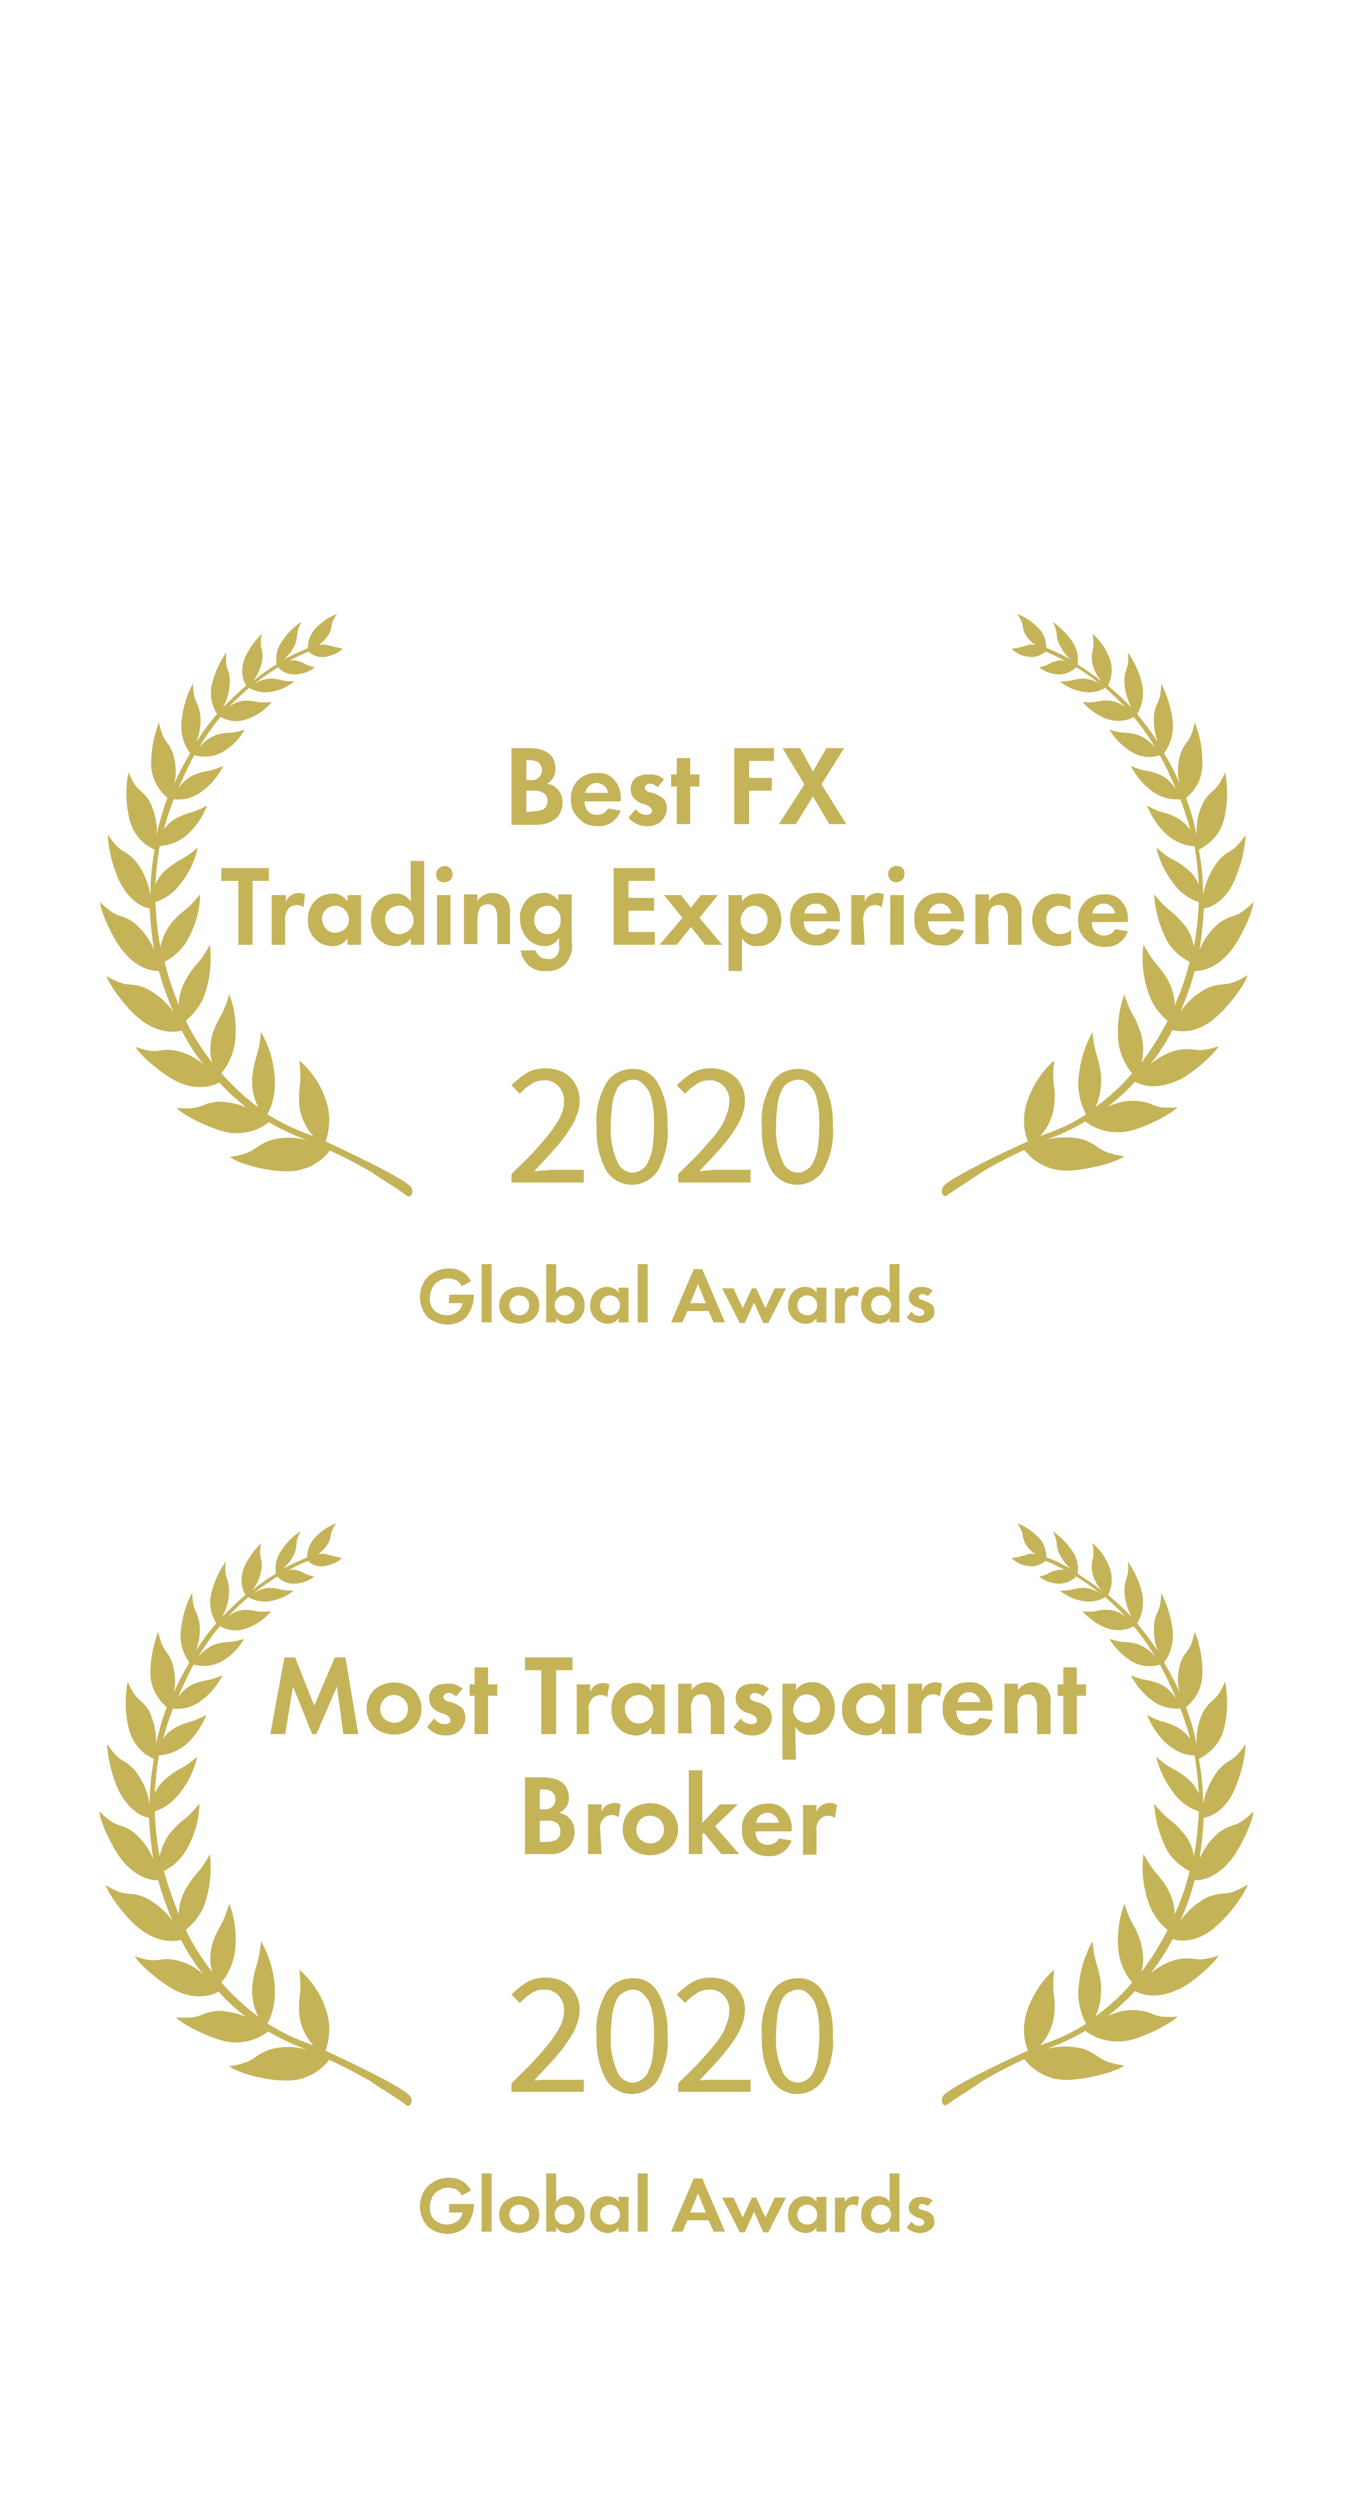 <?xml version="1.0" encoding="utf-8"?>
<!-- Generator: Adobe Illustrator 25.1.0, SVG Export Plug-In . SVG Version: 6.00 Build 0)  -->
<svg version="1.1" id="Layer_1" xmlns="http://www.w3.org/2000/svg" xmlns:xlink="http://www.w3.org/1999/xlink" x="0px" y="0px"
	 viewBox="0 0 192 352.2" style="enable-background:new 0 0 192 352.2;" xml:space="preserve">
<style type="text/css">
	.st0{fill:none;}
	.st1{fill:#C5B358;}
</style>
<g>
	<path class="st0" d="M84.1,110.3c-0.8,0-1.5,0.6-1.6,1.4h3.2C85.7,110.9,85,110.3,84.1,110.3z"/>
	<polygon class="st0" points="97.3,183.6 99.5,183.6 98.4,180.9 	"/>
	<path class="st0" d="M91.3,153.7c-0.2-0.5-0.6-0.9-1-1.1c-0.4-0.2-0.8-0.4-1.2-0.4c-0.4,0-0.9,0.1-1.3,0.4c-0.4,0.3-0.8,0.7-1,1.1
		c-0.3,0.6-0.5,1.3-0.6,2c-0.2,1-0.2,2-0.2,3c-0.1,1.7,0.2,3.4,0.9,5c0.4,0.9,1.2,1.5,2.2,1.6v0c0.4,0,0.9-0.1,1.2-0.4
		c0.4-0.3,0.7-0.7,1-1.2c0.3-0.6,0.5-1.3,0.6-2c0.2-1,0.2-2,0.2-3c0-1-0.1-2-0.2-3C91.9,155,91.6,154.3,91.3,153.7z"/>
	<path class="st0" d="M86,182.5c-0.8,0-1.4,0.6-1.4,1.4s0.6,1.4,1.4,1.4c0.8,0,1.4-0.6,1.4-1.4c0,0,0,0,0,0
		C87.4,183.2,86.8,182.6,86,182.5C86.1,182.5,86,182.5,86,182.5z"/>
	<path class="st0" d="M78.6,128.2c-0.3-0.4-0.8-0.6-1.3-0.6c-0.5,0-0.9,0.2-1.3,0.5c-0.4,0.4-0.6,0.9-0.6,1.5c0,0.5,0.2,1,0.5,1.4
		c0.3,0.4,0.9,0.6,1.4,0.6c0.5,0,0.9-0.2,1.3-0.5c0.4-0.4,0.6-0.9,0.6-1.5C79.1,129.1,78.9,128.6,78.6,128.2z"/>
	<path class="st0" d="M113.8,182.5c-0.8,0-1.4,0.6-1.4,1.4c0,0.8,0.6,1.4,1.4,1.4s1.4-0.6,1.4-1.4c0,0,0,0,0,0
		C115.2,183.2,114.6,182.6,113.8,182.5C113.9,182.5,113.9,182.5,113.8,182.5z"/>
	<path class="st0" d="M106.3,131.6c0.5,0,0.9-0.2,1.3-0.5c0.4-0.4,0.6-0.9,0.6-1.5c0-0.5-0.2-1.1-0.6-1.5c-0.4-0.3-0.8-0.5-1.3-0.5
		c-0.5,0-0.9,0.2-1.2,0.5c-0.4,0.4-0.7,0.9-0.6,1.5c0,0.6,0.2,1.1,0.6,1.5C105.4,131.4,105.9,131.6,106.3,131.6z"/>
	<path class="st0" d="M79.6,182.5c-0.8,0-1.4,0.6-1.4,1.4c0,0.8,0.6,1.4,1.4,1.4s1.4-0.6,1.4-1.4c0,0,0,0,0,0
		C81,183.2,80.4,182.6,79.6,182.5C79.7,182.5,79.7,182.5,79.6,182.5z"/>
	<path class="st0" d="M77.2,112.9c0-0.5-0.3-1-0.8-1.2c-0.4-0.2-0.9-0.2-1.4-0.2h-0.8v3h0.9c0.5,0,1-0.1,1.4-0.3
		C76.9,113.9,77.2,113.4,77.2,112.9z"/>
	<path class="st0" d="M114.6,153.7c-0.2-0.5-0.6-0.9-1-1.1c-0.4-0.2-0.8-0.4-1.2-0.4c-0.4,0-0.9,0.1-1.3,0.4c-0.4,0.3-0.8,0.7-1,1.1
		c-0.3,0.6-0.5,1.3-0.6,2c-0.2,1-0.2,2-0.2,3c-0.1,1.7,0.2,3.4,0.9,5c0.4,0.9,1.2,1.5,2.2,1.6v0c0.4,0,0.9-0.1,1.2-0.4
		c0.4-0.3,0.7-0.7,1-1.2c0.3-0.6,0.5-1.3,0.6-2c0.2-1,0.2-2,0.2-3c0-1-0.1-2-0.2-3C115.1,155,114.9,154.3,114.6,153.7z"/>
	<path class="st0" d="M45.4,129.6c0,1,0.9,1.8,2,1.8c1,0,1.8-0.9,1.8-2c0-1-0.9-1.8-1.9-1.8C46.2,127.6,45.4,128.5,45.4,129.6
		C45.4,129.5,45.4,129.6,45.4,129.6z"/>
	<path class="st0" d="M56.2,131.6c1.1,0.1,2-0.8,2.1-1.9c0.1-1.1-0.8-2-1.9-2.1c-1.1-0.1-2,0.8-2.1,1.9c0,0,0,0.1,0,0.1
		C54.3,130.6,55.1,131.5,56.2,131.6C56.1,131.6,56.2,131.6,56.2,131.6z"/>
	<path class="st0" d="M73.2,182.5c-0.8,0-1.4,0.6-1.4,1.4c0,0.8,0.6,1.4,1.4,1.4c0.8,0,1.4-0.6,1.4-1.4
		C74.6,183.2,74,182.5,73.2,182.5C73.2,182.5,73.2,182.5,73.2,182.5z"/>
	<polygon class="st0" points="43.4,91.8 43.4,91.8 43.5,91.7 	"/>
	<path class="st0" d="M76.4,108.4c0-1-0.7-1.4-1.6-1.4h-0.6v2.8h0.6c0.8,0.1,1.5-0.4,1.6-1.2C76.4,108.6,76.4,108.5,76.4,108.4z"/>
	<path class="st0" d="M132.5,127.3c-0.8,0-1.5,0.6-1.6,1.4h3.2C134,127.9,133.3,127.3,132.5,127.3z"/>
	<path class="st0" d="M155.6,127.3c-0.8,0-1.5,0.6-1.6,1.4h3.2C157.1,127.9,156.4,127.3,155.6,127.3z"/>
	<path class="st0" d="M124.2,182.5c-0.8,0-1.4,0.6-1.4,1.4s0.6,1.4,1.4,1.4c0.8,0,1.4-0.6,1.4-1.4c0,0,0,0,0,0
		C125.6,183.2,125,182.6,124.2,182.5C124.3,182.5,124.3,182.5,124.2,182.5z"/>
	<path class="st0" d="M115,127.3c-0.8,0-1.5,0.6-1.6,1.4h3.2C116.5,127.9,115.8,127.3,115,127.3z"/>
	<polygon class="st0" points="147.2,91.7 147.3,91.8 147.3,91.8 	"/>
	<path class="st1" d="M76.6,164.9c-0.5,0-0.9,0.1-1.3,0.1c0.9-1,1.8-1.9,2.6-2.8c0.7-0.8,1.4-1.6,2-2.5c0.5-0.7,1-1.5,1.3-2.3
		c0.3-0.7,0.5-1.5,0.5-2.2c0.1-1.2-0.4-2.5-1.3-3.4c-0.9-0.9-2.2-1.3-3.5-1.3c-0.9,0-1.9,0.2-2.7,0.7c-0.8,0.5-1.5,1.1-2.1,1.7
		l1.2,1.2c0.4-0.5,1-1,1.5-1.3c0.5-0.4,1.2-0.6,1.8-0.6c0.8-0.1,1.7,0.3,2.2,0.9c0.5,0.6,0.8,1.4,0.7,2.2c0,0.7-0.2,1.4-0.5,2
		c-0.4,0.8-0.9,1.5-1.4,2.2c-0.7,0.9-1.5,1.8-2.3,2.7c-0.9,1-2,2-3.2,3.2v1.2l10.2,0v-1.8h-4.6C77.5,164.8,77.1,164.9,76.6,164.9z"
		/>
	<path class="st1" d="M89.1,150.6c-1.5,0-3,0.8-3.7,2.1c-1,1.9-1.5,3.9-1.3,6c-0.1,2.1,0.3,4.2,1.3,6.1c1.2,2.1,3.9,2.7,5.9,1.5
		c0.6-0.4,1.2-0.9,1.5-1.5c1-1.9,1.5-4,1.3-6.1c0.1-2.1-0.3-4.2-1.3-6C92.1,151.3,90.6,150.5,89.1,150.6z M92,161.6
		c-0.1,0.7-0.3,1.4-0.6,2c-0.2,0.5-0.5,0.9-1,1.2c-0.4,0.3-0.8,0.4-1.2,0.4v0c-1,0-1.9-0.7-2.2-1.6c-0.7-1.6-1-3.3-0.9-5
		c0-1,0.1-2,0.2-3c0.1-0.7,0.3-1.4,0.6-2c0.2-0.5,0.6-0.9,1-1.1c0.4-0.2,0.8-0.4,1.3-0.4c0.4,0,0.9,0.1,1.2,0.4
		c0.4,0.3,0.7,0.7,1,1.1c0.3,0.6,0.5,1.3,0.6,2c0.2,1,0.2,2,0.2,3C92.2,159.7,92.1,160.7,92,161.6z"/>
	<path class="st1" d="M101.1,159.5c-0.7,0.9-1.5,1.8-2.3,2.7c-0.9,1-2,2-3.2,3.2v1.2l10.2,0v-1.8h-4.6c-0.4,0-0.8,0-1.3,0.1
		c-0.5,0-0.9,0.1-1.3,0.1c0.9-1,1.8-1.9,2.6-2.8c0.7-0.8,1.4-1.6,2-2.5c0.5-0.7,1-1.5,1.3-2.3c0.3-0.7,0.5-1.5,0.5-2.2
		c0.1-1.2-0.4-2.5-1.3-3.4c-0.9-0.9-2.2-1.3-3.5-1.3c-0.9,0-1.9,0.2-2.7,0.7c-0.8,0.5-1.5,1.1-2.1,1.7l1.2,1.2c0.4-0.5,1-1,1.5-1.3
		c0.5-0.4,1.2-0.6,1.8-0.6c0.8-0.1,1.7,0.3,2.2,0.9c0.5,0.6,0.8,1.4,0.7,2.2c0,0.7-0.2,1.4-0.5,2
		C102.1,158.1,101.6,158.8,101.1,159.5z"/>
	<path class="st1" d="M112.4,150.6c-1.5,0-3,0.8-3.7,2.1c-1,1.9-1.5,3.9-1.3,6c-0.1,2.1,0.3,4.2,1.3,6.1c1.2,2.1,3.9,2.7,5.9,1.5
		c0.6-0.4,1.2-0.9,1.5-1.5c1-1.9,1.5-4,1.3-6.1c0.1-2.1-0.3-4.2-1.3-6C115.4,151.3,113.9,150.5,112.4,150.6z M115.3,161.6
		c-0.1,0.7-0.3,1.4-0.6,2c-0.2,0.5-0.5,0.9-1,1.2c-0.4,0.3-0.8,0.4-1.2,0.4v0c-1,0-1.9-0.7-2.2-1.6c-0.7-1.6-1-3.3-0.9-5
		c0-1,0.1-2,0.2-3c0.1-0.7,0.3-1.4,0.6-2c0.2-0.5,0.6-0.9,1-1.1c0.4-0.2,0.8-0.4,1.3-0.4c0.4,0,0.9,0.1,1.2,0.4
		c0.4,0.3,0.7,0.7,1,1.1c0.3,0.6,0.5,1.3,0.6,2c0.2,1,0.2,2,0.2,3C115.5,159.7,115.4,160.7,115.3,161.6z"/>
	<path class="st1" d="M166.4,142.5c0.8-1.8,1.5-3.7,2-5.7c2.8,0,4.7-2.3,5.3-3.1c1.2-1.6,2.9-5.1,3-6.6c-2.7,2.6-2.6,1.4-4.8,2.9
		c-1.2,1-2.2,2.3-2.8,3.8c0.3-1.9,0.5-3.9,0.6-5.8c2.6-0.5,3.9-3,4.3-3.9c0.9-2.1,1.5-4.3,1.6-6.5c-1.9,2.8-2.1,1.8-3.8,3.6
		c-1.1,1.4-1.9,3.1-2.2,4.9c0-2.2-0.2-4.3-0.6-6.4c1.8-0.9,3.2-2.5,3.6-4.5c0.5-2.1,0.5-4.2,0.1-6.4c-1.3,3-1.7,2.1-3,4.1
		c-0.8,1.5-1.1,3.1-1,4.8c-0.1-0.6-0.3-1.2-0.4-1.8c-0.3-1.2-0.7-2.4-1.1-3.5c1.5-1.2,2.3-2.9,2.3-4.8c0-2-0.3-4-1.1-5.8
		c-0.6,3-1.2,2.3-2,4.4c-0.4,1.4-0.5,2.8-0.1,4.2c-0.6-1.5-1.4-2.9-2.2-4.3c1-1.3,1.4-3,1.2-4.6c-0.2-1.8-0.8-3.6-1.6-5.2
		c-0.1,2.8-0.6,2.2-1,4.2c-0.1,1.4,0,2.7,0.5,4c-0.9-1.4-1.9-2.7-2.9-3.9c0.8-1.3,1-2.8,0.7-4.3c-0.4-1.6-1.1-3.1-2-4.4
		c0.2,2.5-0.4,2-0.5,3.9c0,1.4,0.4,2.7,1,3.9c-1-1.1-2.1-2.1-3.3-3.1c0.6-1.2,0.7-2.7,0.2-3.9c-0.5-1.3-1.3-2.5-2.4-3.4
		c0.4,2.2-0.1,1.9-0.1,3.5c0.1,1.2,0.6,2.3,1.4,3.2c-1.1-0.9-2.2-1.6-3.4-2.4c0.2-1.2-0.1-2.3-0.8-3.3c-0.7-1-1.6-1.9-2.7-2.7
		c0.9,1.8,0.3,1.6,0.8,2.9c0.4,0.9,1,1.8,1.7,2.4c-1.1-0.6-2.2-1.2-3.4-1.6c0-1.1-0.4-2.2-1.2-2.9c-0.8-0.8-1.8-1.5-2.9-1.9
		c1.1,1.6,0.5,1.5,1.1,2.8c0.4,0.7,0.9,1.2,1.5,1.6c-0.3-0.1-0.6-0.1-0.9-0.1c-0.8,0.3-1.6,0.5-2.5,0.6c0.6,0.6,1.4,1,2.2,1.1
		c0.9,0.2,1.9-0.1,2.6-0.7c1,0.4,2,0.9,2.9,1.4c-0.4-0.2-0.9-0.2-1.3-0.1c-1.3,0.3-1,0.6-2.5,0.9c0.7,0.6,1.6,0.9,2.5,1
		c1,0.1,2-0.3,2.7-1c1.2,0.7,2.3,1.5,3.4,2.4c-0.7-0.5-1.6-0.8-2.5-0.8c-1.6,0.1-1.3,0.4-3.2,0.4c0.9,0.7,1.9,1.2,3,1.4
		c1.2,0.3,2.4,0.1,3.4-0.5c1,0.9,2,1.8,2.9,2.8c-0.7-0.6-1.5-0.9-2.3-1c-1.9-0.1-1.5,0.4-3.8,0.2c0.9,1,2,1.8,3.2,2.3
		c1.3,0.5,2.8,0.5,4-0.2c1.3,1.5,2.4,3.2,3.4,4.9c-0.6-1.1-1.7-2-2.9-2.4c-1.9-0.5-1.6,0-3.9-0.7c0.7,1.2,1.7,2.2,2.9,3
		c1.2,0.8,2.8,1.1,4.2,0.6c0.8,1.5,1.6,3.1,2.3,4.8c-0.6-0.9-1.4-1.7-2.4-2.1c-1.9-0.8-1.7-0.2-4-1.2c0.7,1.3,1.6,2.5,2.8,3.4
		c1.2,1,2.7,1.4,4.2,1.3c0.4,1,0.7,2.1,1.1,3.2c0.1,0.4,0.2,0.8,0.3,1.1c-0.5-0.7-1.2-1.3-1.9-1.7c-2-1-1.8-0.4-4.2-1.7
		c0.6,1.5,1.5,2.9,2.7,4c1.1,1,2.5,1.7,4,1.7c0.3,1.8,0.5,3.6,0.6,5.4c-0.4-0.9-1-1.7-1.8-2.3c-2-1.6-1.8-0.8-4.2-2.9
		c0.4,1.8,1.2,3.4,2.3,4.9c0.9,1.3,2.2,2.3,3.7,2.8c-0.1,2.1-0.3,4.2-0.7,6.3c-0.2-1.3-0.7-2.4-1.6-3.4c-1.8-2.1-1.8-1.3-4-4
		c0.1,2,0.6,3.9,1.4,5.7c0.7,1.7,2,3,3.6,3.8c-0.5,2.1-1.2,4.1-2.1,6.1c0-1.3-0.4-2.5-1-3.6c-1.5-2.5-1.6-1.7-3.4-4.9
		c-0.3,2.1-0.1,4.2,0.5,6.2c0.5,1.8,1.5,3.4,2.9,4.5c-1.1,2.1-2.3,4.1-3.7,5.9c0.4-1.4,0.3-2.8-0.1-4.2c-0.9-2.8-1.2-2-2.3-5.4
		c-0.7,1.9-1,3.9-0.9,6c0.1,1.9,0.8,3.7,2,5.1c-1.5,1.8-3.3,3.4-5.2,4.8c0.7-1.4,0.9-3,0.8-4.6c-0.4-3-0.8-2.3-1.2-6
		c-1,1.8-1.7,3.9-1.9,6c-0.3,1.9,0.1,3.9,1,5.6c-1.8,1.2-3.8,2.1-5.8,2.8c0,0-0.3,0.1-0.7,0.3c1.1-1.2,1.8-2.7,2-4.3
		c0.3-3.1-0.4-2.5,0-6.4c-1.6,1.4-2.8,3.2-3.6,5.2c-0.8,2-0.9,4.2-0.1,6.2c-3.6,1.6-10.2,4.8-11.7,6.1c-0.9,0.8-0.2,2,0.3,1.5
		c1.1-0.8,4-2.6,5.1-3.4c1.9-1.1,3.8-2.1,5.8-3c1.5,2,4,3.1,6.5,2.9c2.2-0.1,6.2-1,7.6-2c-4-0.6-3.1-1.4-5.9-2.4
		c-1.8-0.4-3.7-0.4-5.5,0.2c2.1-0.7,4-1.6,5.9-2.7c1.8,1.4,4.2,1.8,6.4,1.3c2-0.5,5.5-2.2,6.6-3.3c-3.8,0.3-3-0.7-5.8-0.9
		c-1.4-0.1-2.7,0.2-4,0.8c1.4-1.1,2.6-2.2,3.8-3.5c2.6,1.4,5.4,0.1,6.3-0.3c1.8-0.9,4.7-3.4,5.5-4.7c-3.5,1.1-3,0.1-5.6,0.5
		c-1.5,0.3-2.8,1-4,2c1.2-1.5,2.2-3.1,3.1-4.8c2.9,0.8,5.4-1.1,6.1-1.8c1.6-1.3,4-4.4,4.5-5.9c-3.3,1.9-2.9,0.8-5.5,1.7
		C168.7,139.9,167.4,141.1,166.4,142.5z M147.2,91.7L147.2,91.7L147.2,91.7L147.2,91.7z"/>
	<path class="st1" d="M45.9,160.8c0.7-2,0.7-4.2-0.1-6.2c-0.7-2-2-3.8-3.6-5.2c0.4,3.8-0.2,3.3,0,6.4c0.2,1.6,0.9,3.1,2,4.3
		c-0.4-0.2-0.7-0.3-0.7-0.3c-2-0.7-4-1.7-5.8-2.8c0.9-1.7,1.2-3.7,1-5.6c-0.2-2.1-0.8-4.1-1.9-6c-0.4,3.7-0.8,3-1.2,6
		c-0.2,1.6,0.1,3.2,0.8,4.6c-1.9-1.4-3.6-3-5.2-4.8c1.2-1.4,1.9-3.3,2-5.1c0.1-2-0.1-4.1-0.9-6c-1,3.4-1.3,2.7-2.3,5.4
		c-0.4,1.4-0.5,2.8-0.1,4.2c-1.4-1.8-2.7-3.8-3.7-5.9c1.4-1.2,2.5-2.7,2.9-4.5c0.6-2,0.7-4.1,0.5-6.2c-1.8,3.2-1.9,2.3-3.4,4.9
		c-0.6,1.1-1,2.3-1,3.6c-0.8-2-1.5-4-2-6.1c1.6-0.8,2.9-2.2,3.6-3.8c0.9-1.8,1.4-3.7,1.4-5.7c-2.2,2.7-2.2,1.9-4,4
		c-0.8,1-1.3,2.1-1.6,3.4c-0.4-2.1-0.6-4.2-0.7-6.3c1.5-0.5,2.8-1.5,3.7-2.8c1.1-1.4,1.9-3.1,2.3-4.9c-2.4,2-2.2,1.3-4.2,2.9
		c-0.8,0.6-1.4,1.4-1.8,2.3c0.1-1.8,0.3-3.6,0.6-5.4c1.5-0.1,2.9-0.7,4-1.7c1.2-1.1,2.1-2.5,2.7-4c-2.5,1.3-2.2,0.7-4.2,1.7
		c-0.8,0.4-1.5,1-1.9,1.7c0.1-0.4,0.2-0.8,0.3-1.1c0.3-1.1,0.7-2.2,1.1-3.2c1.5,0.2,3-0.3,4.2-1.3c1.2-0.9,2.1-2.1,2.8-3.4
		c-2.4,1-2.1,0.5-4,1.2c-1,0.4-1.9,1.2-2.4,2.1c0.7-1.6,1.4-3.2,2.3-4.8c1.4,0.4,3,0.2,4.2-0.6c1.2-0.7,2.2-1.8,2.9-3
		c-2.3,0.7-2,0.2-3.9,0.7c-1.2,0.4-2.3,1.3-2.9,2.4c1-1.7,2.1-3.4,3.4-4.9c1.2,0.7,2.7,0.8,4,0.2c1.3-0.5,2.4-1.3,3.2-2.3
		c-2.3,0.2-2-0.2-3.8-0.2c-0.9,0.1-1.7,0.4-2.3,1c0.9-1,1.9-1.9,2.9-2.8c1,0.6,2.3,0.8,3.4,0.5c1.1-0.2,2.1-0.7,3-1.4
		c-2,0-1.6-0.3-3.2-0.4c-0.9,0-1.8,0.3-2.5,0.8c1.1-0.9,2.2-1.6,3.4-2.4c0.7,0.8,1.7,1.1,2.7,1c0.9-0.1,1.8-0.4,2.5-1
		c-1.6-0.3-1.3-0.6-2.5-0.9c-0.4-0.1-0.9-0.1-1.3,0.1c0.9-0.5,1.9-1,2.9-1.4c0.7,0.7,1.7,0.9,2.6,0.7c0.8-0.2,1.6-0.5,2.2-1.1
		c-0.8-0.2-1.7-0.4-2.5-0.6c-0.3,0-0.6,0-0.9,0.1c0.6-0.4,1.1-1,1.5-1.6c0.6-1.3,0-1.2,1.1-2.8c-1.1,0.4-2.1,1.1-2.9,1.9
		c-0.8,0.8-1.2,1.8-1.2,2.9c-1.1,0.5-2.3,1-3.4,1.6c0.8-0.7,1.4-1.5,1.7-2.4c0.4-1.4-0.1-1.2,0.8-2.9c-1.1,0.7-2,1.6-2.7,2.7
		c-0.7,0.9-1,2.1-0.8,3.3c-1.2,0.7-2.3,1.5-3.4,2.4c0.8-0.9,1.2-2,1.4-3.2c0.1-1.6-0.5-1.3-0.1-3.5c-1,1-1.8,2.1-2.4,3.4
		c-0.5,1.3-0.5,2.7,0.2,3.9c-1.2,1-2.2,2-3.3,3.1c0.7-1.2,1-2.5,1-3.9c-0.1-1.8-0.7-1.3-0.5-3.9c-0.9,1.3-1.6,2.8-2,4.4
		c-0.4,1.5-0.1,3,0.7,4.3c-1.1,1.2-2,2.5-2.9,3.9c0.5-1.3,0.7-2.7,0.5-4c-0.4-2-0.9-1.4-1-4.2c-0.9,1.6-1.4,3.4-1.6,5.2
		c-0.2,1.6,0.2,3.3,1.2,4.6c-0.8,1.4-1.6,2.8-2.2,4.3c0.3-1.4,0.2-2.8-0.2-4.2c-0.8-2.1-1.3-1.3-2-4.4c-0.7,1.8-1.1,3.8-1.1,5.8
		c0,1.9,0.9,3.6,2.3,4.8c-0.4,1.1-0.8,2.3-1.1,3.5c-0.2,0.6-0.3,1.2-0.4,1.8c0.1-1.7-0.3-3.3-1-4.8c-1.3-2-1.7-1.1-3-4.1
		c-0.4,2.1-0.4,4.3,0.1,6.4c0.4,2,1.7,3.7,3.6,4.5c-0.4,2.1-0.6,4.3-0.6,6.4c-0.3-1.8-1-3.5-2.2-4.9c-1.7-1.8-1.8-0.7-3.8-3.6
		c0.1,2.3,0.7,4.5,1.6,6.5c0.4,0.8,1.8,3.4,4.3,3.9c0.1,1.9,0.3,3.9,0.6,5.8c-0.6-1.5-1.6-2.8-2.8-3.8c-2.2-1.5-2.1-0.3-4.8-2.9
		c0.1,1.5,1.8,5,3,6.6c0.6,0.8,2.5,3.1,5.3,3.1c0.5,1.9,1.2,3.8,2,5.7c-1-1.4-2.3-2.5-3.9-3.3c-2.5-1-2.2,0.2-5.5-1.7
		c0.5,1.5,2.9,4.6,4.5,5.9c0.8,0.7,3.3,2.5,6.1,1.8c0.9,1.7,1.9,3.3,3.1,4.8c-1.1-1-2.5-1.7-4-2c-2.6-0.4-2.1,0.7-5.6-0.5
		c0.7,1.3,3.7,3.7,5.5,4.7c0.9,0.5,3.7,1.7,6.3,0.3c1.2,1.3,2.4,2.4,3.8,3.5c-1.2-0.5-2.6-0.8-4-0.8c-2.7,0.3-2,1.2-5.8,0.9
		c1,1.1,4.6,2.8,6.6,3.3c2.2,0.6,4.6,0.1,6.4-1.3c1.9,1.1,3.8,2,5.9,2.7c-1.8-0.6-3.7-0.7-5.5-0.2c-2.8,0.9-1.9,1.8-5.9,2.4
		c1.3,1,5.3,2,7.6,2c2.5,0.2,5-0.9,6.5-2.9c2,0.9,3.9,1.9,5.8,3c1.1,0.8,4,2.5,5.1,3.4c0.5,0.4,1.2-0.8,0.3-1.5
		C56.1,165.6,49.5,162.5,45.9,160.8z M43.4,91.8L43.4,91.8L43.4,91.8L43.4,91.8z"/>
	<path class="st1" d="M78.4,115.3c0.6-0.6,0.9-1.4,0.9-2.2c0-0.7-0.2-1.5-0.8-2c-0.4-0.4-0.8-0.6-1.4-0.7c0.8-0.4,1.2-1.2,1.2-2.1
		c0-0.9-0.3-1.7-1-2.2c-0.7-0.5-1.6-0.7-2.6-0.7h-2.6v10.8h3.5C76.7,116.2,77.6,115.9,78.4,115.3z M74.2,107.1h0.6
		c0.8,0,1.6,0.4,1.6,1.4c0,0.8-0.6,1.4-1.4,1.4c-0.1,0-0.1,0-0.2,0h-0.6V107.1z M74.2,114.4v-3H75c0.5,0,1,0,1.4,0.2
		c0.5,0.2,0.8,0.7,0.8,1.2c0,0.5-0.2,1-0.6,1.2c-0.4,0.2-0.9,0.3-1.4,0.3L74.2,114.4z"/>
	<path class="st1" d="M84.2,116.4c1.5,0.1,2.8-0.8,3.3-2.2l-1.8-0.3c-0.3,0.6-0.9,0.9-1.6,0.9c-0.5,0-1-0.2-1.4-0.7
		c-0.2-0.4-0.3-0.8-0.3-1.2h5.1v-0.2c0.1-1-0.2-2-0.8-2.7c-0.6-0.8-1.6-1.2-2.6-1.1c-1,0-1.9,0.3-2.6,1c-0.7,0.7-1.1,1.7-1,2.7
		c-0.1,1,0.3,2,1.1,2.7C82.3,116.1,83.2,116.4,84.2,116.4z M84.1,110.3c0.8,0,1.5,0.6,1.6,1.4h-3.2
		C82.7,110.9,83.3,110.3,84.1,110.3L84.1,110.3z"/>
	<path class="st1" d="M91.1,114.8c-0.6,0-1.1-0.3-1.5-0.8l-1,1.2c0.7,0.8,1.6,1.2,2.6,1.2c0.8,0,1.5-0.2,2-0.7
		c0.5-0.5,0.8-1.1,0.8-1.8c0-0.4-0.1-0.8-0.3-1.2c-0.5-0.5-1.1-0.8-1.7-1l-0.5-0.1c-0.5-0.2-0.6-0.5-0.6-0.6c0-0.3,0.3-0.6,0.7-0.6
		c0.4,0,0.8,0.2,1.1,0.5l0.9-1.1c-0.6-0.5-1.4-0.8-2.2-0.7c-0.6,0-1.3,0.1-1.8,0.5c-0.5,0.4-0.7,1-0.7,1.6c0,0.5,0.2,1,0.5,1.3
		c0.4,0.4,0.9,0.7,1.5,0.8l0.4,0.2c0.3,0.1,0.6,0.4,0.6,0.7C92,114.5,91.6,114.8,91.1,114.8z"/>
	<polygon class="st1" points="95.4,116.1 97.3,116.1 97.3,110.8 98.6,110.8 98.6,109.1 97.3,109.1 97.3,106.8 95.4,106.8 
		95.4,109.1 94.6,109.1 94.6,110.8 95.4,110.8 	"/>
	<polygon class="st1" points="105.6,111.4 108.8,111.4 108.8,109.6 105.6,109.6 105.6,107.2 109.1,107.2 109.1,105.4 103.5,105.4 
		103.5,116.1 105.6,116.1 	"/>
	<polygon class="st1" points="112.2,116.1 114.6,112.2 116.9,116.1 119.3,116.1 115.8,110.5 119,105.4 116.5,105.4 114.6,108.7 
		112.8,105.4 110.3,105.4 113.4,110.5 109.8,116.1 	"/>
	<polygon class="st1" points="35.6,133.1 35.6,124.1 37.9,124.1 37.9,122.3 31.2,122.3 31.2,124.1 33.6,124.1 33.6,133.1 	"/>
	<path class="st1" d="M38.3,126.1v7h1.9v-3.4c-0.1-0.5,0.1-1.1,0.4-1.6c0.3-0.4,0.8-0.6,1.3-0.6c0.3,0,0.6,0.1,0.9,0.3L43,126
		c-0.3-0.1-0.5-0.2-0.8-0.2c-0.4,0-0.8,0.1-1.1,0.3c-0.4,0.2-0.7,0.6-0.8,1v-1L38.3,126.1z"/>
	<path class="st1" d="M43.4,129.6c-0.1,1.9,1.3,3.6,3.3,3.7c0.1,0,0.1,0,0.2,0c0.8,0,1.6-0.4,2.1-1.1v0.9h1.9v-7H49v0.9
		c-0.5-0.7-1.3-1.2-2.2-1.1c-1.9,0-3.4,1.6-3.4,3.5C43.4,129.5,43.4,129.5,43.4,129.6z M49.2,129.6c0,1-0.9,1.8-2,1.8
		c-1,0-1.8-0.9-1.8-2c0-1,0.9-1.8,1.9-1.8C48.3,127.6,49.2,128.5,49.2,129.6C49.2,129.5,49.2,129.6,49.2,129.6L49.2,129.6z"/>
	<path class="st1" d="M55.8,133.3c0.8,0,1.6-0.4,2.1-1.1v0.9h1.9v-11.8h-1.9v5.7c-0.5-0.7-1.3-1.2-2.2-1.1c-1.9,0-3.4,1.6-3.4,3.5
		c0,0.1,0,0.1,0,0.2c-0.1,1.9,1.3,3.6,3.3,3.7C55.7,133.3,55.8,133.3,55.8,133.3z M56.2,127.6c1.1-0.1,2,0.8,2.1,1.9
		c0.1,1.1-0.8,2-1.9,2.1c-1.1,0.1-2-0.8-2.1-1.9c0,0,0-0.1,0-0.1c-0.1-1,0.7-1.9,1.8-2C56.1,127.6,56.2,127.6,56.2,127.6L56.2,127.6
		z"/>
	<rect x="61.6" y="126.1" class="st1" width="1.9" height="7"/>
	<path class="st1" d="M62.6,124.3c0.7,0,1.2-0.5,1.2-1.1c0-0.7-0.5-1.2-1.1-1.2s-1.2,0.5-1.2,1.1c0,0,0,0,0,0
		C61.4,123.8,61.9,124.3,62.6,124.3z"/>
	<path class="st1" d="M71.9,133.1v-4.4c0.1-0.7-0.1-1.4-0.5-2c-0.5-0.6-1.2-0.9-2-0.9c-0.8,0-1.6,0.4-2.1,1.1v-0.9h-1.9v7h1.9v-3.6
		c0-0.5,0.1-0.9,0.3-1.4c0.2-0.4,0.7-0.6,1.2-0.6c0.3,0,0.7,0.1,0.9,0.4c0.3,0.4,0.4,0.9,0.4,1.4v3.8H71.9z"/>
	<path class="st1" d="M78.4,134.7c-0.3,0.3-0.7,0.5-1.2,0.4c-0.4,0-0.8-0.1-1.2-0.4c-0.2-0.2-0.4-0.5-0.5-0.8h-2.1
		c0.1,0.8,0.5,1.5,1.1,2.1c0.7,0.6,1.6,0.9,2.5,0.8c1,0.1,2-0.3,2.7-1c0.7-0.8,1.1-1.9,0.9-3.1v-6.7h-1.9v0.9
		c-0.5-0.7-1.3-1.2-2.1-1.1c-0.9,0-1.7,0.3-2.3,0.9c-0.7,0.8-1.1,1.8-1,2.8c0,1,0.4,2,1.1,2.8c0.6,0.6,1.5,1,2.3,1
		c0.9,0,1.7-0.4,2.1-1.2v1C78.9,133.7,78.8,134.3,78.4,134.7z M78.5,131.1c-0.3,0.3-0.8,0.5-1.3,0.5c-0.5,0-1-0.2-1.4-0.6
		c-0.3-0.4-0.5-0.9-0.5-1.4c0-0.6,0.2-1.1,0.6-1.5c0.3-0.3,0.8-0.5,1.3-0.5c0.5,0,1,0.2,1.3,0.6c0.4,0.4,0.6,0.9,0.5,1.4
		C79.1,130.1,78.9,130.7,78.5,131.1z"/>
	<polygon class="st1" points="92.3,124.1 92.3,122.3 86.5,122.3 86.5,133.1 92.3,133.1 92.3,131.3 88.6,131.3 88.6,128.3 
		92.2,128.3 92.2,126.5 88.6,126.5 88.6,124.1 	"/>
	<polygon class="st1" points="96,126.1 93.6,126.1 96.2,129.3 93,133.1 95.4,133.1 97.4,130.6 99.4,133.1 101.8,133.1 98.6,129.3 
		101.2,126.1 98.8,126.1 97.4,127.9 	"/>
	<path class="st1" d="M104.6,132.2c0.5,0.7,1.3,1.2,2.2,1.1c0.9,0,1.7-0.3,2.3-0.9c1.4-1.6,1.4-4,0-5.6c-0.6-0.6-1.4-1-2.3-0.9
		c-0.9,0-1.7,0.4-2.2,1.1v-0.9h-1.9v10.7h1.9L104.6,132.2z M105.1,128.1c0.3-0.3,0.8-0.5,1.2-0.5c0.5,0,0.9,0.2,1.3,0.5
		c0.4,0.4,0.6,0.9,0.6,1.5c0,0.6-0.2,1.1-0.6,1.5c-0.3,0.3-0.8,0.5-1.3,0.5c-0.5,0-0.9-0.2-1.3-0.5c-0.4-0.4-0.6-0.9-0.6-1.5
		C104.4,129,104.7,128.5,105.1,128.1z"/>
	<path class="st1" d="M116.6,130.8c-0.3,0.6-0.9,0.9-1.6,0.9c-0.5,0-1-0.2-1.4-0.7c-0.2-0.4-0.3-0.8-0.3-1.2h5.1v-0.2
		c0.1-1-0.2-2-0.8-2.7c-0.6-0.8-1.6-1.2-2.6-1.1c-1,0-1.9,0.3-2.6,1c-0.7,0.7-1.1,1.7-1,2.7c-0.1,1,0.3,2,1.1,2.7
		c0.7,0.7,1.6,1,2.6,1c1.5,0.1,2.8-0.8,3.3-2.2L116.6,130.8z M115,127.3c0.8,0,1.5,0.6,1.6,1.4h-3.2
		C113.5,127.9,114.1,127.3,115,127.3L115,127.3z"/>
	<path class="st1" d="M121.7,129.7c-0.1-0.5,0.1-1.1,0.4-1.6c0.3-0.4,0.8-0.6,1.3-0.6c0.3,0,0.6,0.1,0.9,0.3l0.3-1.8
		c-0.3-0.1-0.5-0.2-0.8-0.2c-0.4,0-0.8,0.1-1.1,0.3c-0.4,0.2-0.7,0.6-0.8,1v-1h-1.9v7h1.9L121.7,129.7z"/>
	<path class="st1" d="M126.4,122c-0.7,0-1.2,0.5-1.2,1.1c0,0.7,0.5,1.2,1.1,1.2c0.7,0,1.2-0.5,1.2-1.1c0,0,0,0,0,0
		C127.6,122.5,127.1,122,126.4,122z"/>
	<rect x="125.5" y="126.1" class="st1" width="1.9" height="7"/>
	<path class="st1" d="M135.9,131.1l-1.8-0.3c-0.3,0.6-0.9,0.9-1.6,0.9c-0.5,0-1-0.2-1.4-0.7c-0.2-0.4-0.3-0.8-0.3-1.2h5.1v-0.2
		c0.1-1-0.2-2-0.8-2.7c-0.6-0.8-1.6-1.2-2.6-1.1c-1,0-1.9,0.3-2.6,1c-0.7,0.7-1.1,1.7-1,2.7c-0.1,1,0.3,2,1.1,2.7
		c0.7,0.7,1.6,1,2.6,1C134,133.4,135.3,132.5,135.9,131.1z M132.5,127.3c0.8,0,1.5,0.6,1.6,1.4h-3.2
		C131,127.9,131.7,127.3,132.5,127.3z"/>
	<path class="st1" d="M139.3,129.5c0-0.5,0.1-0.9,0.3-1.4c0.2-0.4,0.7-0.6,1.2-0.6c0.3,0,0.7,0.1,0.9,0.4c0.3,0.4,0.4,0.9,0.4,1.4
		v3.8h1.9v-4.4c0.1-0.7-0.1-1.4-0.5-2c-0.5-0.6-1.2-0.9-2-0.9c-0.8,0-1.6,0.4-2.1,1.1v-0.9h-1.9v7h1.9L139.3,129.5z"/>
	<path class="st1" d="M149.3,127.6c0.6,0,1.1,0.2,1.6,0.6v-1.9c-0.6-0.3-1.2-0.4-1.8-0.4c-0.9,0-1.8,0.3-2.4,0.9
		c-0.8,0.7-1.2,1.8-1.2,2.8c0,1,0.4,2,1.1,2.7c1.2,1.1,2.9,1.3,4.4,0.6V131c-0.4,0.4-0.9,0.6-1.5,0.6c-1.1,0-1.9-0.8-2-1.9
		c0,0,0-0.1,0-0.1c-0.1-1,0.7-1.9,1.7-2C149.2,127.6,149.2,127.6,149.3,127.6z"/>
	<path class="st1" d="M159,129.8c0.1-1-0.2-2-0.8-2.7c-0.6-0.8-1.6-1.2-2.6-1.1c-1,0-1.9,0.3-2.6,1c-0.7,0.7-1.1,1.7-1,2.7
		c-0.1,1,0.3,2,1.1,2.7c0.7,0.7,1.6,1,2.6,1c1.5,0.1,2.8-0.8,3.3-2.2l-1.8-0.3c-0.3,0.6-0.9,0.9-1.6,0.9c-0.5,0-1-0.2-1.4-0.7
		c-0.2-0.4-0.3-0.8-0.3-1.2h5.1V129.8z M154,128.7c0.1-0.9,0.9-1.5,1.8-1.4c0.7,0.1,1.3,0.7,1.4,1.4H154z"/>
	<path class="st1" d="M63.3,183.6h1.9c-0.1,0.5-0.3,0.9-0.7,1.2c-0.4,0.3-1,0.5-1.5,0.5c-0.6,0-1.2-0.2-1.7-0.6
		c-0.5-0.5-0.8-1.2-0.7-1.9c0-0.7,0.3-1.5,0.8-2c0.5-0.4,1.1-0.7,1.7-0.7c0.4,0,0.7,0.1,1.1,0.2c0.4,0.2,0.7,0.5,0.9,0.9l1.3-0.7
		c-0.3-0.6-0.8-1.1-1.4-1.4c-0.5-0.3-1.1-0.4-1.7-0.4c-1.1,0-2.2,0.4-3,1.2c-0.7,0.7-1.1,1.8-1.1,2.8c0,1.1,0.4,2.1,1.1,2.9
		c1.6,1.3,3.9,1.4,5.4,0c0.7-0.9,1.1-2,1.1-3.1v-0.1h-3.5V183.6z"/>
	<rect x="67.9" y="178.1" class="st1" width="1.4" height="8.2"/>
	<path class="st1" d="M73.2,181.3c-0.7,0-1.4,0.2-2,0.7c-1.1,1-1.1,2.7-0.1,3.7c0,0,0.1,0.1,0.1,0.1c1.2,0.9,2.8,0.9,4,0
		c1.1-1,1.1-2.7,0.1-3.7c0,0-0.1-0.1-0.1-0.1C74.6,181.5,73.9,181.3,73.2,181.3z M73.2,185.3c-0.8,0-1.4-0.6-1.4-1.4
		c0-0.8,0.6-1.4,1.4-1.4s1.4,0.6,1.4,1.4c0,0,0,0,0,0C74.6,184.7,74,185.3,73.2,185.3C73.2,185.3,73.2,185.3,73.2,185.3z"/>
	<path class="st1" d="M80,181.3c-0.6,0-1.2,0.3-1.6,0.8v-4H77v8.2h1.4v-0.6c0.4,0.5,0.9,0.8,1.6,0.8c1.3,0,2.4-1.1,2.4-2.4
		c0-0.1,0-0.1,0-0.2c0.1-1.3-0.9-2.5-2.2-2.6C80.1,181.3,80.1,181.3,80,181.3z M79.6,185.3c-0.8,0-1.4-0.6-1.4-1.4
		c0-0.8,0.6-1.4,1.4-1.4c0.8,0,1.4,0.6,1.4,1.4c0,0,0,0,0,0C81,184.7,80.4,185.3,79.6,185.3C79.7,185.3,79.7,185.3,79.6,185.3z"/>
	<path class="st1" d="M87.2,182.1c-0.3-0.5-0.9-0.8-1.6-0.8c-1.4,0-2.4,1.1-2.4,2.5c0,0,0,0.1,0,0.1c-0.1,1.4,1,2.5,2.4,2.6
		c0,0,0.1,0,0.1,0c0.6,0,1.2-0.3,1.5-0.8v0.6h1.4v-4.9h-1.4V182.1z M86,185.3c-0.8,0-1.4-0.6-1.4-1.4s0.6-1.4,1.4-1.4
		c0.8,0,1.4,0.6,1.4,1.4c0,0,0,0,0,0C87.4,184.7,86.8,185.3,86,185.3C86,185.3,86,185.3,86,185.3z"/>
	<rect x="89.9" y="178.1" class="st1" width="1.4" height="8.2"/>
	<path class="st1" d="M97.8,178.8l-3.2,7.5h1.6l0.7-1.6h3l0.7,1.6h1.6l-3.2-7.5L97.8,178.8z M97.3,183.6l1.1-2.7l1.1,2.7L97.3,183.6
		z"/>
	<polygon class="st1" points="107.9,184.3 106.6,181.5 106,181.5 104.7,184.3 103.4,181.5 101.8,181.5 104.3,186.4 105,186.4 
		106.3,183.5 107.6,186.4 108.3,186.4 110.8,181.5 109.2,181.5 	"/>
	<path class="st1" d="M115.1,182.1c-0.3-0.5-0.9-0.8-1.6-0.8c-1.4,0-2.4,1.1-2.4,2.5c0,0,0,0.1,0,0.1c-0.1,1.4,1,2.5,2.4,2.6
		c0,0,0.1,0,0.1,0c0.6,0,1.2-0.3,1.5-0.8v0.6h1.4v-4.9h-1.4V182.1z M113.8,185.3c-0.8,0-1.4-0.6-1.4-1.4c0-0.8,0.6-1.4,1.4-1.4
		c0.8,0,1.4,0.6,1.4,1.4c0,0,0,0,0,0C115.2,184.7,114.6,185.3,113.8,185.3C113.9,185.3,113.9,185.3,113.8,185.3z"/>
	<path class="st1" d="M119.7,181.5c-0.3,0.2-0.5,0.4-0.6,0.7v-0.7h-1.4v4.9h1.4V184c0-0.4,0.1-0.8,0.3-1.1c0.2-0.3,0.6-0.4,0.9-0.4
		c0.2,0,0.5,0.1,0.6,0.2l0.2-1.3c-0.2-0.1-0.4-0.1-0.6-0.1C120.3,181.3,120,181.4,119.7,181.5z"/>
	<path class="st1" d="M125.4,182.1c-0.3-0.5-0.9-0.8-1.6-0.8c-1.4,0-2.4,1.1-2.4,2.5c0,0,0,0.1,0,0.1c-0.1,1.4,1,2.5,2.4,2.6
		c0,0,0.1,0,0.1,0c0.6,0,1.2-0.3,1.5-0.8v0.6h1.4v-8.2h-1.4V182.1z M124.2,185.3c-0.8,0-1.4-0.6-1.4-1.4s0.6-1.4,1.4-1.4
		c0.8,0,1.4,0.6,1.4,1.4c0,0,0,0,0,0C125.6,184.7,125,185.3,124.2,185.3C124.3,185.3,124.2,185.3,124.2,185.3z"/>
	<path class="st1" d="M130.2,183.2l-0.3-0.1c-0.4-0.1-0.4-0.3-0.4-0.4c0-0.2,0.2-0.4,0.5-0.4c0.3,0,0.6,0.1,0.8,0.3l0.7-0.8
		c-0.4-0.3-1-0.5-1.6-0.5c-0.5,0-0.9,0.1-1.3,0.4c-0.3,0.3-0.5,0.7-0.5,1.1c0,0.3,0.1,0.7,0.4,0.9c0.3,0.3,0.7,0.5,1.1,0.6l0.3,0.1
		c0.2,0.1,0.4,0.3,0.4,0.5c0,0.3-0.3,0.5-0.7,0.5c-0.4,0-0.8-0.2-1.1-0.6l-0.7,0.8c0.5,0.5,1.2,0.8,1.9,0.8c0.5,0,1.1-0.2,1.5-0.5
		c0.4-0.3,0.6-0.8,0.5-1.2c0-0.3-0.1-0.6-0.2-0.8C131.1,183.6,130.7,183.4,130.2,183.2z"/>
</g>
<g>
	<path class="st0" d="M79.6,310.7c-0.8,0-1.4,0.6-1.4,1.4s0.6,1.4,1.4,1.4c0.8,0,1.4-0.6,1.4-1.4c0,0,0,0,0,0
		C81,311.3,80.4,310.7,79.6,310.7C79.7,310.7,79.7,310.7,79.6,310.7z"/>
	<path class="st0" d="M113.8,310.7c-0.8,0-1.4,0.6-1.4,1.4s0.6,1.4,1.4,1.4c0.8,0,1.4-0.6,1.4-1.4c0,0,0,0,0,0
		C115.2,311.3,114.6,310.7,113.8,310.7C113.9,310.7,113.9,310.7,113.8,310.7z"/>
	<path class="st0" d="M73.2,310.7c-0.8,0-1.4,0.6-1.4,1.4c0,0.8,0.6,1.4,1.4,1.4c0.8,0,1.4-0.6,1.4-1.4
		C74.6,311.3,74,310.7,73.2,310.7C73.2,310.7,73.2,310.7,73.2,310.7z"/>
	<path class="st0" d="M114.6,281.8c-0.2-0.5-0.6-0.9-1-1.1c-0.4-0.2-0.8-0.4-1.2-0.4c-0.4,0-0.9,0.1-1.3,0.4c-0.4,0.3-0.8,0.7-1,1.1
		c-0.3,0.6-0.5,1.3-0.6,2c-0.2,1-0.2,2-0.2,3c-0.1,1.7,0.2,3.4,0.9,5c0.4,0.9,1.2,1.5,2.2,1.6v0c0.4,0,0.9-0.1,1.2-0.4
		c0.4-0.3,0.7-0.7,1-1.2c0.3-0.6,0.5-1.3,0.6-2c0.2-1,0.2-2,0.2-3c0-1-0.1-2-0.2-3C115.1,283.1,114.9,282.5,114.6,281.8z"/>
	<path class="st0" d="M55.6,238.8c-1.1,0-2,0.8-2,1.9c0,1.1,0.8,2,1.9,2s2-0.8,2-1.9c0,0,0,0,0-0.1
		C57.5,239.7,56.7,238.8,55.6,238.8C55.6,238.8,55.6,238.8,55.6,238.8z"/>
	<path class="st0" d="M91.3,281.8c-0.2-0.5-0.6-0.9-1-1.1c-0.4-0.2-0.8-0.4-1.2-0.4c-0.4,0-0.9,0.1-1.3,0.4c-0.4,0.3-0.8,0.7-1,1.1
		c-0.3,0.6-0.5,1.3-0.6,2c-0.2,1-0.2,2-0.2,3c-0.1,1.7,0.2,3.4,0.9,5c0.4,0.9,1.2,1.5,2.2,1.6v0c0.4,0,0.9-0.1,1.2-0.4
		c0.4-0.3,0.7-0.7,1-1.2c0.3-0.6,0.5-1.3,0.6-2c0.2-1,0.2-2,0.2-3c0-1-0.1-2-0.2-3C91.9,283.1,91.6,282.5,91.3,281.8z"/>
	<polygon class="st0" points="43.4,219.9 43.4,219.9 43.5,219.8 	"/>
	<path class="st0" d="M86,310.7c-0.8,0-1.4,0.6-1.4,1.4c0,0.8,0.6,1.4,1.4,1.4c0.8,0,1.4-0.6,1.4-1.4c0,0,0,0,0,0
		C87.4,311.3,86.8,310.7,86,310.7C86.1,310.7,86,310.7,86,310.7z"/>
	<path class="st0" d="M91.7,255.7c-1.1,0-2,0.8-2,1.9s0.8,2,1.9,2s2-0.8,2-1.9c0,0,0,0,0-0.1C93.7,256.7,92.8,255.8,91.7,255.7
		C91.7,255.7,91.7,255.7,91.7,255.7z"/>
	<polygon class="st0" points="97.3,311.7 99.5,311.7 98.4,309 	"/>
	<path class="st0" d="M78.2,253.5c0-1-0.7-1.4-1.6-1.4h-0.6v2.8h0.6c0.8,0.1,1.5-0.4,1.6-1.2C78.2,253.6,78.2,253.6,78.2,253.5z"/>
	<path class="st0" d="M122.6,242.7c1.1,0.1,2-0.8,2.1-1.9c0.1-1.1-0.8-2-1.9-2.1c-1.1-0.1-2,0.8-2.1,1.9c0,0,0,0.1,0,0.1
		C120.7,241.8,121.5,242.7,122.6,242.7C122.5,242.7,122.6,242.7,122.6,242.7z"/>
	<path class="st0" d="M136.6,238.4c-0.8,0-1.5,0.6-1.6,1.4h3.2C138.1,239,137.4,238.4,136.6,238.4z"/>
	<polygon class="st0" points="147.2,219.9 147.3,219.9 147.3,219.9 	"/>
	<path class="st0" d="M113.8,242.7c0.5,0,0.9-0.2,1.3-0.5c0.4-0.4,0.6-0.9,0.6-1.5c0-0.5-0.2-1.1-0.6-1.5c-0.4-0.3-0.8-0.5-1.3-0.5
		c-0.5,0-0.9,0.2-1.2,0.5c-0.4,0.4-0.7,0.9-0.6,1.5c0,0.6,0.2,1.1,0.6,1.5C112.9,242.6,113.3,242.7,113.8,242.7z"/>
	<path class="st0" d="M124.2,310.7c-0.8,0-1.4,0.6-1.4,1.4s0.6,1.4,1.4,1.4c0.8,0,1.4-0.6,1.4-1.4c0,0,0,0,0,0
		C125.6,311.3,125,310.7,124.2,310.7C124.3,310.7,124.3,310.7,124.2,310.7z"/>
	<path class="st0" d="M108.2,255.4c-0.8,0-1.5,0.6-1.6,1.4h3.2C109.7,256,109,255.4,108.2,255.4z"/>
	<path class="st0" d="M78.2,256.7c-0.4-0.2-0.9-0.2-1.4-0.2h-0.8v3H77c0.5,0,1-0.1,1.4-0.3c0.4-0.3,0.7-0.7,0.6-1.2
		C79,257.4,78.7,256.9,78.2,256.7z"/>
	<path class="st0" d="M90,242.7c1.1,0.1,2-0.8,2.1-1.9s-0.8-2-1.9-2.1c-1.1-0.1-2,0.8-2.1,1.9c0,0,0,0.1,0,0.1
		C88.1,241.8,88.9,242.7,90,242.7C90,242.7,90,242.7,90,242.7z"/>
	<path class="st1" d="M76.6,293c-0.5,0-0.9,0.1-1.3,0.1c0.9-1,1.8-1.9,2.6-2.8c0.7-0.8,1.4-1.6,2-2.5c0.5-0.7,1-1.5,1.3-2.3
		c0.3-0.7,0.5-1.5,0.5-2.2c0.1-1.2-0.4-2.5-1.3-3.4c-0.9-0.9-2.2-1.3-3.5-1.3c-0.9,0-1.9,0.2-2.7,0.7c-0.8,0.5-1.5,1.1-2.1,1.7
		l1.2,1.2c0.4-0.5,1-1,1.5-1.3c0.5-0.4,1.2-0.6,1.8-0.6c0.8-0.1,1.7,0.3,2.2,0.9c0.5,0.6,0.8,1.4,0.7,2.2c0,0.7-0.2,1.4-0.5,2
		c-0.4,0.8-0.9,1.5-1.4,2.2c-0.7,0.9-1.5,1.8-2.3,2.7c-0.9,1-2,2-3.2,3.2v1.2l10.2,0V293h-4.6C77.5,293,77.1,293,76.6,293z"/>
	<path class="st1" d="M89.1,278.7c-1.5,0-3,0.8-3.7,2.1c-1,1.9-1.5,3.9-1.3,6c-0.1,2.1,0.3,4.2,1.3,6.1c1.2,2.1,3.9,2.7,5.9,1.5
		c0.6-0.4,1.2-0.9,1.5-1.5c1-1.9,1.5-4,1.3-6.1c0.1-2.1-0.3-4.2-1.3-6C92.1,279.4,90.6,278.6,89.1,278.7z M92,289.8
		c-0.1,0.7-0.3,1.4-0.6,2c-0.2,0.5-0.5,0.9-1,1.2c-0.4,0.3-0.8,0.4-1.2,0.4v0c-1,0-1.9-0.7-2.2-1.6c-0.7-1.6-1-3.3-0.9-5
		c0-1,0.1-2,0.2-3c0.1-0.7,0.3-1.4,0.6-2c0.2-0.5,0.6-0.9,1-1.1c0.4-0.2,0.8-0.4,1.3-0.4c0.4,0,0.9,0.1,1.2,0.4
		c0.4,0.3,0.7,0.7,1,1.1c0.3,0.6,0.5,1.3,0.6,2c0.2,1,0.2,2,0.2,3C92.2,287.8,92.1,288.8,92,289.8z"/>
	<path class="st1" d="M101.1,287.6c-0.7,0.9-1.5,1.8-2.3,2.7c-0.9,1-2,2-3.2,3.2v1.2l10.2,0V293h-4.6c-0.4,0-0.8,0-1.3,0
		s-0.9,0.1-1.3,0.1c0.9-1,1.8-1.9,2.6-2.8c0.7-0.8,1.4-1.6,2-2.5c0.5-0.7,1-1.5,1.3-2.3c0.3-0.7,0.5-1.5,0.5-2.2
		c0.1-1.2-0.4-2.5-1.3-3.4c-0.9-0.9-2.2-1.3-3.5-1.3c-0.9,0-1.9,0.2-2.7,0.7c-0.8,0.5-1.5,1.1-2.1,1.7l1.2,1.2c0.4-0.5,1-1,1.5-1.3
		c0.5-0.4,1.2-0.6,1.8-0.6c0.8-0.1,1.7,0.3,2.2,0.9c0.5,0.6,0.8,1.4,0.7,2.2c0,0.7-0.2,1.4-0.5,2
		C102.1,286.2,101.6,286.9,101.1,287.6z"/>
	<path class="st1" d="M112.4,278.7c-1.5,0-3,0.8-3.7,2.1c-1,1.9-1.5,3.9-1.3,6c-0.1,2.1,0.3,4.2,1.3,6.1c1.2,2.1,3.9,2.7,5.9,1.5
		c0.6-0.4,1.2-0.9,1.5-1.5c1-1.9,1.5-4,1.3-6.1c0.1-2.1-0.3-4.2-1.3-6C115.4,279.4,113.9,278.6,112.4,278.7z M115.3,289.8
		c-0.1,0.7-0.3,1.4-0.6,2c-0.2,0.5-0.5,0.9-1,1.2c-0.4,0.3-0.8,0.4-1.2,0.4v0c-1,0-1.9-0.7-2.2-1.6c-0.7-1.6-1-3.3-0.9-5
		c0-1,0.1-2,0.2-3c0.1-0.7,0.3-1.4,0.6-2c0.2-0.5,0.6-0.9,1-1.1c0.4-0.2,0.8-0.4,1.3-0.4c0.4,0,0.9,0.1,1.2,0.4
		c0.4,0.3,0.7,0.7,1,1.1c0.3,0.6,0.5,1.3,0.6,2c0.2,1,0.2,2,0.2,3C115.5,287.8,115.4,288.8,115.3,289.8z"/>
	<path class="st1" d="M166.4,270.6c0.8-1.8,1.5-3.7,2-5.7c2.8,0,4.7-2.3,5.3-3.1c1.2-1.6,2.9-5.1,3-6.6c-2.7,2.6-2.6,1.4-4.8,2.9
		c-1.2,1-2.2,2.3-2.8,3.8c0.3-1.9,0.5-3.9,0.6-5.8c2.6-0.5,3.9-3,4.3-3.9c0.9-2.1,1.5-4.3,1.6-6.5c-1.9,2.8-2.1,1.8-3.8,3.6
		c-1.1,1.4-1.9,3.1-2.2,4.9c0-2.2-0.2-4.3-0.6-6.4c1.8-0.9,3.2-2.5,3.6-4.5c0.5-2.1,0.5-4.2,0.1-6.4c-1.3,3-1.7,2.1-3,4.1
		c-0.8,1.5-1.1,3.1-1,4.8c-0.1-0.6-0.3-1.2-0.4-1.8c-0.3-1.2-0.7-2.4-1.1-3.5c1.5-1.2,2.3-2.9,2.3-4.8c0-2-0.3-4-1.1-5.8
		c-0.6,3-1.2,2.3-2,4.4c-0.4,1.4-0.5,2.8-0.1,4.2c-0.6-1.5-1.4-2.9-2.2-4.3c1-1.3,1.4-3,1.2-4.6c-0.2-1.8-0.8-3.6-1.6-5.2
		c-0.1,2.8-0.6,2.2-1,4.2c-0.1,1.4,0,2.7,0.5,4c-0.9-1.4-1.9-2.7-2.9-3.9c0.8-1.3,1-2.8,0.7-4.3c-0.4-1.6-1.1-3.1-2-4.4
		c0.2,2.5-0.4,2-0.5,3.9c0,1.4,0.4,2.7,1,3.9c-1-1.1-2.1-2.1-3.3-3.1c0.6-1.2,0.7-2.7,0.2-3.9c-0.5-1.3-1.3-2.5-2.4-3.4
		c0.4,2.2-0.1,1.9-0.1,3.5c0.1,1.2,0.6,2.3,1.4,3.2c-1.1-0.9-2.2-1.6-3.4-2.4c0.2-1.2-0.1-2.3-0.8-3.3c-0.7-1-1.6-1.9-2.7-2.7
		c0.9,1.8,0.3,1.6,0.8,2.9c0.4,0.9,1,1.8,1.7,2.4c-1.1-0.6-2.2-1.2-3.4-1.6c0-1.1-0.4-2.2-1.2-2.9c-0.8-0.8-1.8-1.5-2.9-1.9
		c1.1,1.6,0.5,1.5,1.1,2.8c0.4,0.7,0.9,1.2,1.5,1.6c-0.3-0.1-0.6-0.1-0.9-0.1c-0.8,0.3-1.6,0.5-2.5,0.6c0.6,0.6,1.4,1,2.2,1.1
		c0.9,0.2,1.9-0.1,2.6-0.7c1,0.4,2,0.9,2.9,1.4c-0.4-0.2-0.9-0.2-1.3-0.1c-1.3,0.3-1,0.6-2.5,0.9c0.7,0.6,1.6,0.9,2.5,1
		c1,0.1,2-0.3,2.7-1c1.2,0.7,2.3,1.5,3.4,2.4c-0.7-0.5-1.6-0.8-2.5-0.8c-1.6,0.1-1.3,0.4-3.2,0.4c0.9,0.7,1.9,1.2,3,1.4
		c1.2,0.3,2.4,0.1,3.4-0.5c1,0.9,2,1.8,2.9,2.8c-0.7-0.6-1.5-0.9-2.3-1c-1.9-0.1-1.5,0.4-3.8,0.2c0.9,1,2,1.8,3.2,2.3
		c1.3,0.5,2.8,0.5,4-0.2c1.3,1.5,2.4,3.2,3.4,4.9c-0.6-1.1-1.7-2-2.9-2.4c-1.9-0.5-1.6,0-3.9-0.7c0.7,1.2,1.7,2.2,2.9,3
		c1.2,0.8,2.8,1.1,4.2,0.6c0.8,1.5,1.6,3.1,2.3,4.8c-0.6-0.9-1.4-1.7-2.4-2.1c-1.9-0.8-1.7-0.2-4-1.2c0.7,1.3,1.6,2.5,2.8,3.4
		c1.2,1,2.7,1.4,4.2,1.3c0.4,1,0.7,2.1,1.1,3.2c0.1,0.4,0.2,0.8,0.3,1.1c-0.5-0.7-1.2-1.3-1.9-1.7c-2-1-1.8-0.4-4.2-1.7
		c0.6,1.5,1.5,2.9,2.7,4c1.1,1,2.5,1.7,4,1.7c0.3,1.8,0.5,3.6,0.6,5.4c-0.4-0.9-1-1.7-1.8-2.3c-2-1.6-1.8-0.8-4.2-2.9
		c0.4,1.8,1.2,3.4,2.3,4.9c0.9,1.3,2.2,2.3,3.7,2.8c-0.1,2.1-0.3,4.2-0.7,6.3c-0.2-1.3-0.7-2.4-1.6-3.4c-1.8-2.1-1.8-1.3-4-4
		c0.1,2,0.6,3.9,1.4,5.7c0.7,1.7,2,3,3.6,3.8c-0.5,2.1-1.2,4.1-2.1,6.1c0-1.3-0.4-2.5-1-3.6c-1.5-2.5-1.6-1.7-3.4-4.9
		c-0.3,2.1-0.1,4.2,0.5,6.2c0.5,1.8,1.5,3.4,2.9,4.5c-1.1,2.1-2.3,4.1-3.7,5.9c0.4-1.4,0.3-2.8-0.1-4.2c-0.9-2.8-1.2-2-2.3-5.4
		c-0.7,1.9-1,3.9-0.9,6c0.1,1.9,0.8,3.7,2,5.1c-1.5,1.8-3.3,3.4-5.2,4.8c0.7-1.4,0.9-3,0.8-4.6c-0.4-3-0.8-2.3-1.2-6
		c-1,1.8-1.7,3.9-1.9,6c-0.3,1.9,0.1,3.9,1,5.6c-1.8,1.2-3.8,2.1-5.8,2.8c0,0-0.3,0.1-0.7,0.3c1.1-1.2,1.8-2.7,2-4.3
		c0.3-3.1-0.4-2.5,0-6.4c-1.6,1.4-2.8,3.2-3.6,5.2c-0.8,2-0.9,4.2-0.1,6.2c-3.6,1.6-10.2,4.8-11.7,6.1c-0.9,0.8-0.2,2,0.3,1.5
		c1.1-0.8,4-2.6,5.1-3.4c1.9-1.1,3.8-2.1,5.8-3c1.5,2,4,3.1,6.5,2.9c2.2-0.1,6.2-1,7.6-2c-4-0.6-3.1-1.4-5.9-2.4
		c-1.8-0.4-3.7-0.4-5.5,0.2c2.1-0.7,4-1.6,5.9-2.7c1.8,1.4,4.2,1.8,6.4,1.3c2-0.5,5.5-2.2,6.6-3.3c-3.8,0.3-3-0.7-5.8-0.9
		c-1.4-0.1-2.7,0.2-4,0.8c1.4-1.1,2.6-2.2,3.8-3.5c2.6,1.4,5.4,0.1,6.3-0.3c1.8-0.9,4.7-3.4,5.5-4.7c-3.5,1.1-3,0.1-5.6,0.5
		c-1.5,0.3-2.8,1-4,2c1.2-1.5,2.2-3.1,3.1-4.8c2.9,0.8,5.4-1.1,6.1-1.8c1.6-1.3,4-4.4,4.5-5.9c-3.3,1.9-2.9,0.8-5.5,1.7
		C168.7,268,167.4,269.2,166.4,270.6z M147.2,219.9L147.2,219.9L147.2,219.9L147.2,219.9z"/>
	<path class="st1" d="M45.9,288.9c0.7-2,0.7-4.2-0.1-6.2c-0.7-2-2-3.8-3.6-5.2c0.4,3.8-0.2,3.3,0,6.4c0.2,1.6,0.9,3.1,2,4.3
		c-0.4-0.2-0.7-0.3-0.7-0.3c-2-0.7-4-1.7-5.8-2.8c0.9-1.7,1.2-3.7,1-5.6c-0.2-2.1-0.8-4.1-1.9-6c-0.4,3.7-0.8,3-1.2,6
		c-0.2,1.6,0.1,3.2,0.8,4.6c-1.9-1.4-3.6-3-5.2-4.8c1.2-1.4,1.9-3.3,2-5.1c0.1-2-0.1-4.1-0.9-6c-1,3.4-1.3,2.7-2.3,5.4
		c-0.4,1.4-0.5,2.8-0.1,4.2c-1.4-1.8-2.7-3.8-3.7-5.9c1.4-1.2,2.5-2.7,2.9-4.5c0.6-2,0.7-4.1,0.5-6.2c-1.8,3.2-1.9,2.3-3.4,4.9
		c-0.6,1.1-1,2.3-1,3.6c-0.8-2-1.5-4-2.1-6.1c1.6-0.8,2.9-2.2,3.6-3.8c0.9-1.8,1.4-3.7,1.4-5.7c-2.2,2.7-2.2,1.9-4,4
		c-0.8,1-1.3,2.1-1.6,3.4c-0.4-2.1-0.6-4.2-0.7-6.3c1.5-0.5,2.8-1.5,3.7-2.8c1.1-1.4,1.9-3.1,2.3-4.9c-2.4,2-2.2,1.3-4.2,2.9
		c-0.8,0.6-1.4,1.4-1.8,2.3c0.1-1.8,0.3-3.6,0.6-5.4c1.5-0.1,2.9-0.7,4-1.7c1.2-1.1,2.1-2.5,2.7-4c-2.5,1.3-2.2,0.7-4.2,1.7
		c-0.8,0.4-1.5,1-1.9,1.7c0.1-0.4,0.2-0.8,0.3-1.1c0.3-1.1,0.7-2.2,1.1-3.2c1.5,0.2,3-0.3,4.2-1.3c1.2-0.9,2.1-2.1,2.8-3.4
		c-2.4,1-2.1,0.5-4,1.2c-1,0.4-1.9,1.2-2.4,2.1c0.7-1.6,1.4-3.2,2.3-4.8c1.4,0.4,3,0.2,4.2-0.6c1.2-0.7,2.2-1.8,2.9-3
		c-2.3,0.7-2,0.2-3.9,0.7c-1.2,0.4-2.3,1.3-2.9,2.4c1-1.7,2.1-3.4,3.4-4.9c1.2,0.7,2.7,0.8,4,0.2c1.3-0.5,2.4-1.3,3.2-2.3
		c-2.3,0.2-2-0.2-3.8-0.2c-0.9,0.1-1.7,0.4-2.3,1c0.9-1,1.9-1.9,2.9-2.8c1,0.6,2.3,0.8,3.4,0.5c1.1-0.2,2.1-0.7,3-1.4
		c-2,0-1.6-0.3-3.2-0.4c-0.9,0-1.8,0.3-2.5,0.8c1.1-0.9,2.2-1.6,3.4-2.4c0.7,0.8,1.7,1.1,2.7,1c0.9-0.1,1.8-0.4,2.5-1
		c-1.6-0.3-1.3-0.6-2.5-0.9c-0.4-0.1-0.9-0.1-1.3,0.1c0.9-0.5,1.9-1,2.9-1.4c0.7,0.7,1.7,0.9,2.6,0.7c0.8-0.2,1.6-0.5,2.2-1.1
		c-0.8-0.2-1.7-0.4-2.5-0.6c-0.3,0-0.6,0-0.9,0.1c0.6-0.4,1.1-1,1.5-1.6c0.6-1.3,0-1.2,1.1-2.8c-1.1,0.4-2.1,1.1-2.9,1.9
		c-0.8,0.8-1.2,1.8-1.2,2.9c-1.1,0.5-2.3,1-3.4,1.6c0.8-0.7,1.4-1.5,1.7-2.4c0.4-1.4-0.1-1.2,0.8-2.9c-1.1,0.7-2,1.6-2.7,2.7
		c-0.7,0.9-1,2.1-0.8,3.3c-1.2,0.7-2.3,1.5-3.4,2.4c0.8-0.9,1.2-2,1.4-3.2c0.1-1.6-0.5-1.3-0.1-3.5c-1,1-1.8,2.1-2.4,3.4
		c-0.5,1.3-0.5,2.7,0.2,3.9c-1.2,1-2.2,2-3.3,3.1c0.7-1.2,1-2.5,1-3.9c-0.1-1.8-0.7-1.3-0.5-3.9c-0.9,1.3-1.6,2.8-2,4.4
		c-0.4,1.5-0.1,3,0.7,4.3c-1.1,1.2-2,2.5-2.9,3.9c0.5-1.3,0.7-2.7,0.5-4c-0.4-2-0.9-1.4-1-4.2c-0.9,1.6-1.4,3.4-1.6,5.2
		c-0.2,1.6,0.2,3.3,1.2,4.6c-0.8,1.4-1.6,2.8-2.2,4.3c0.3-1.4,0.2-2.8-0.2-4.2c-0.8-2.1-1.3-1.3-2-4.4c-0.7,1.8-1.1,3.8-1.1,5.8
		c0,1.9,0.9,3.6,2.3,4.8c-0.4,1.1-0.8,2.3-1.1,3.5c-0.2,0.6-0.3,1.2-0.4,1.8c0.1-1.7-0.3-3.3-1-4.8c-1.3-2-1.7-1.1-3-4.1
		c-0.4,2.1-0.4,4.3,0.1,6.4c0.4,2,1.7,3.7,3.6,4.5c-0.4,2.1-0.6,4.3-0.6,6.4c-0.3-1.8-1-3.5-2.2-4.9c-1.7-1.8-1.8-0.7-3.8-3.6
		c0.1,2.3,0.7,4.5,1.6,6.5c0.4,0.8,1.8,3.4,4.3,3.9c0.1,1.9,0.3,3.9,0.6,5.8c-0.6-1.5-1.6-2.8-2.8-3.8c-2.2-1.5-2.1-0.3-4.8-2.9
		c0.1,1.5,1.8,5,3,6.6c0.6,0.8,2.5,3.1,5.3,3.1c0.5,1.9,1.2,3.8,2,5.7c-1-1.4-2.3-2.5-3.9-3.3c-2.5-1-2.2,0.2-5.5-1.7
		c0.5,1.5,2.9,4.6,4.5,5.9c0.8,0.7,3.3,2.5,6.1,1.8c0.9,1.7,1.9,3.3,3.1,4.8c-1.1-1-2.5-1.7-4-2c-2.6-0.4-2.1,0.7-5.6-0.5
		c0.7,1.3,3.7,3.7,5.5,4.7c0.9,0.5,3.7,1.7,6.3,0.3c1.2,1.3,2.4,2.4,3.8,3.5c-1.2-0.5-2.6-0.8-4-0.8c-2.7,0.3-2,1.2-5.8,0.9
		c1,1.1,4.6,2.8,6.6,3.3c2.2,0.6,4.6,0.1,6.4-1.3c1.9,1.1,3.8,2,5.9,2.7c-1.8-0.6-3.7-0.7-5.5-0.2c-2.8,0.9-1.9,1.8-5.9,2.4
		c1.3,1,5.3,2,7.6,2c2.5,0.2,5-0.9,6.5-2.9c2,0.9,3.9,1.9,5.8,3c1.1,0.8,4,2.5,5.1,3.4c0.5,0.4,1.2-0.8,0.3-1.5
		C56.1,293.7,49.5,290.6,45.9,288.9z M43.4,219.9L43.4,219.9L43.4,219.9L43.4,219.9z"/>
	<polygon class="st1" points="44.3,240.3 41.6,233.5 40.1,233.5 38.1,244.3 40.2,244.3 41.3,237.6 44,244.3 44.6,244.3 47.5,237.6 
		48.4,244.3 50.5,244.3 48.7,233.5 47.2,233.5 	"/>
	<path class="st1" d="M58.3,238c-1.6-1.3-3.9-1.3-5.5,0c-1.5,1.5-1.5,3.9,0,5.4c0,0,0,0,0,0c1.6,1.3,3.9,1.3,5.5,0
		C59.8,242,59.8,239.6,58.3,238C58.3,238,58.3,238,58.3,238z M55.6,242.7c-1.1,0-2-0.8-2-1.9c0-1.1,0.8-2,1.9-2c1.1,0,2,0.8,2,1.9
		c0,0,0,0.1,0,0.1C57.5,241.8,56.7,242.7,55.6,242.7C55.6,242.7,55.6,242.7,55.6,242.7z"/>
	<path class="st1" d="M62.7,242.9c-0.6,0-1.1-0.3-1.5-0.8l-1,1.2c0.7,0.8,1.6,1.2,2.6,1.2c0.8,0,1.5-0.2,2-0.7
		c0.5-0.5,0.8-1.1,0.8-1.8c0-0.4-0.1-0.8-0.3-1.2c-0.5-0.5-1.1-0.8-1.7-1l-0.5-0.1c-0.5-0.2-0.6-0.5-0.6-0.6c0-0.3,0.3-0.6,0.7-0.6
		c0.4,0,0.8,0.2,1.1,0.5l0.9-1.1c-0.6-0.5-1.4-0.8-2.2-0.7c-0.6,0-1.3,0.1-1.8,0.5c-0.5,0.4-0.7,1-0.7,1.6c0,0.5,0.2,1,0.5,1.3
		c0.4,0.4,0.9,0.7,1.5,0.8l0.4,0.2c0.3,0.1,0.6,0.4,0.6,0.7C63.6,242.7,63.2,242.9,62.7,242.9z"/>
	<polygon class="st1" points="68.8,234.9 66.9,234.9 66.9,237.3 66.2,237.3 66.2,238.9 66.9,238.9 66.9,244.3 68.8,244.3 
		68.8,238.9 70.1,238.9 70.1,237.3 68.8,237.3 	"/>
	<polygon class="st1" points="76.3,244.3 78.4,244.3 78.4,235.3 80.7,235.3 80.7,233.5 74,233.5 74,235.3 76.3,235.3 	"/>
	<path class="st1" d="M83,240.9c-0.1-0.5,0.1-1.1,0.4-1.5c0.3-0.4,0.8-0.6,1.3-0.6c0.3,0,0.6,0.1,0.9,0.3l0.3-1.8
		c-0.3-0.1-0.5-0.2-0.8-0.2c-0.4,0-0.8,0.1-1.1,0.3c-0.4,0.2-0.7,0.6-0.8,1v-1.1h-1.9v7H83V240.9z"/>
	<path class="st1" d="M89.7,244.5c0.8,0,1.6-0.4,2.1-1.1v0.9h1.9v-7h-1.9v0.9c-0.5-0.7-1.3-1.2-2.2-1.1c-1.9,0-3.4,1.6-3.4,3.5
		c0,0.1,0,0.1,0,0.2c-0.1,1.9,1.3,3.6,3.3,3.7C89.5,244.5,89.6,244.5,89.7,244.5z M90,238.8c1.1-0.1,2,0.8,2.1,1.9
		c0.1,1.1-0.8,2-1.9,2.1c-1.1,0.1-2-0.8-2.1-1.9c0,0,0-0.1,0-0.1c-0.1-1,0.7-1.9,1.8-2C90,238.8,90,238.8,90,238.8z"/>
	<path class="st1" d="M97.4,240.7c0-0.5,0.1-0.9,0.3-1.4c0.2-0.4,0.7-0.6,1.2-0.6c0.3,0,0.7,0.1,0.9,0.4c0.3,0.4,0.4,0.9,0.4,1.4
		v3.8h1.9v-4.4c0.1-0.7-0.1-1.4-0.5-2c-0.5-0.6-1.2-0.9-2-0.9c-0.8,0-1.6,0.4-2.1,1.1v-0.9h-1.9v7h1.9L97.4,240.7z"/>
	<path class="st1" d="M105.9,242.9c-0.6,0-1.1-0.3-1.5-0.8l-1,1.2c0.7,0.8,1.6,1.2,2.6,1.2c0.8,0,1.5-0.2,2-0.7
		c0.5-0.5,0.8-1.1,0.8-1.8c0-0.4-0.1-0.8-0.3-1.2c-0.5-0.5-1.1-0.8-1.7-1l-0.5-0.1c-0.5-0.2-0.6-0.5-0.6-0.6c0-0.3,0.3-0.6,0.7-0.6
		c0.4,0,0.8,0.2,1.1,0.5l0.9-1.1c-0.6-0.5-1.4-0.8-2.2-0.7c-0.6,0-1.3,0.1-1.8,0.5c-0.5,0.4-0.7,1-0.7,1.6c0,0.5,0.2,1,0.5,1.3
		c0.4,0.4,0.9,0.7,1.5,0.8l0.4,0.2c0.3,0.1,0.6,0.4,0.6,0.7C106.8,242.7,106.4,242.9,105.9,242.9z"/>
	<path class="st1" d="M112.1,243.3c0.5,0.7,1.3,1.2,2.2,1.1c0.9,0,1.7-0.3,2.3-0.9c0.7-0.8,1.1-1.8,1.1-2.8c0-1-0.3-2-1-2.8
		c-0.6-0.6-1.4-1-2.3-0.9c-0.9,0-1.7,0.4-2.2,1.1v-0.9h-1.9v10.7h1.9L112.1,243.3z M112.5,239.2c0.3-0.3,0.8-0.5,1.2-0.5
		c0.5,0,0.9,0.2,1.3,0.5c0.4,0.4,0.6,0.9,0.6,1.5c0,0.6-0.2,1.1-0.6,1.5c-0.3,0.3-0.8,0.5-1.3,0.5c-0.5,0-0.9-0.2-1.3-0.5
		c-0.4-0.4-0.6-0.9-0.6-1.5C111.9,240.2,112.1,239.6,112.5,239.2z"/>
	<path class="st1" d="M122.2,244.5c0.8,0,1.6-0.4,2.1-1.1v0.9h1.9v-7h-1.9v0.9c-0.5-0.7-1.3-1.2-2.2-1.1c-1.9,0-3.4,1.6-3.4,3.5
		c0,0.1,0,0.1,0,0.2c-0.1,1.9,1.3,3.6,3.3,3.7C122.1,244.5,122.1,244.5,122.2,244.5z M122.6,238.8c1.1-0.1,2,0.8,2.1,1.9
		c0.1,1.1-0.8,2-1.9,2.1c-1.1,0.1-2-0.8-2.1-1.9c0,0,0-0.1,0-0.1c-0.1-1,0.7-1.9,1.8-2C122.5,238.8,122.6,238.8,122.6,238.8z"/>
	<path class="st1" d="M131.9,237c-0.4,0-0.8,0.1-1.1,0.3c-0.4,0.2-0.7,0.6-0.8,1v-1.1H128v7h1.9v-3.4c-0.1-0.5,0.1-1.1,0.4-1.5
		c0.3-0.4,0.8-0.6,1.3-0.6c0.3,0,0.6,0.1,0.9,0.3l0.3-1.8C132.5,237.1,132.2,237,131.9,237z"/>
	<path class="st1" d="M136.6,244.5c1.5,0.1,2.8-0.8,3.3-2.2l-1.8-0.3c-0.3,0.6-0.9,0.9-1.6,0.9c-0.5,0-1-0.2-1.4-0.7
		c-0.2-0.4-0.3-0.8-0.3-1.2h5.1v-0.2c0.1-1-0.2-2-0.8-2.7c-0.6-0.8-1.6-1.2-2.6-1.1c-1,0-1.9,0.3-2.6,1c-0.7,0.7-1.1,1.7-1,2.7
		c-0.1,1,0.3,2,1.1,2.7C134.7,244.2,135.7,244.5,136.6,244.5z M136.6,238.4c0.8,0,1.5,0.6,1.6,1.4H135
		C135.1,239,135.8,238.4,136.6,238.4z"/>
	<path class="st1" d="M143.4,240.7c0-0.5,0.1-0.9,0.3-1.4c0.2-0.4,0.7-0.6,1.2-0.6c0.3,0,0.7,0.1,0.9,0.4c0.3,0.4,0.4,0.9,0.4,1.4
		v3.8h1.9v-4.4c0.1-0.7-0.1-1.4-0.5-2c-0.5-0.6-1.2-0.9-2-0.9c-0.8,0-1.6,0.4-2.1,1.1v-0.9h-1.9v7h1.9L143.4,240.7z"/>
	<polygon class="st1" points="149.9,234.9 149.9,237.3 149.1,237.3 149.1,238.9 149.9,238.9 149.9,244.3 151.8,244.3 151.8,238.9 
		153.1,238.9 153.1,237.3 151.8,237.3 151.8,234.9 	"/>
	<path class="st1" d="M80.2,253.3c0-0.9-0.3-1.7-1-2.2c-0.7-0.5-1.6-0.7-2.6-0.7H74v10.8h3.5c1,0.1,1.9-0.3,2.6-0.9
		c0.6-0.6,0.9-1.4,0.9-2.2c0-0.7-0.2-1.5-0.8-2c-0.4-0.4-0.8-0.6-1.4-0.7C79.7,255,80.2,254.2,80.2,253.3z M76.1,252.1h0.6
		c0.8,0,1.6,0.4,1.6,1.4c0,0.8-0.6,1.4-1.4,1.4c-0.1,0-0.1,0-0.2,0h-0.6L76.1,252.1z M79,258c0,0.5-0.2,1-0.6,1.2
		c-0.4,0.2-0.9,0.3-1.4,0.3h-0.9v-3h0.8c0.5,0,1,0,1.4,0.2C78.7,256.9,79,257.4,79,258L79,258z"/>
	<path class="st1" d="M84.6,257.8c-0.1-0.5,0.1-1.1,0.4-1.5c0.3-0.4,0.8-0.6,1.3-0.6c0.3,0,0.6,0.1,0.9,0.3l0.3-1.8
		c-0.3-0.1-0.5-0.2-0.8-0.2c-0.4,0-0.8,0.1-1.1,0.3c-0.4,0.2-0.7,0.6-0.8,1v-1.1h-1.9v7h1.9L84.6,257.8z"/>
	<path class="st1" d="M94.4,255c-1.6-1.3-3.9-1.3-5.5,0c-1.5,1.5-1.5,3.9,0,5.4c0,0,0,0,0,0c1.6,1.3,3.9,1.3,5.5,0
		C96,259,96,256.5,94.4,255C94.5,255,94.5,255,94.4,255z M91.7,259.7c-1.1,0-2-0.8-2-1.9c0-1.1,0.8-2,1.9-2s2,0.8,2,1.9
		c0,0,0,0.1,0,0.1C93.6,258.8,92.8,259.7,91.7,259.7C91.7,259.7,91.7,259.7,91.7,259.7L91.7,259.7z"/>
	<polygon class="st1" points="97.1,249.4 97.1,261.2 99,261.2 99,258.4 99.2,258.2 101.7,261.2 104.2,261.2 100.8,257.3 104,254.2 
		101.5,254.2 99,256.8 99,249.4 	"/>
	<path class="st1" d="M111.6,257.9c0.1-1-0.2-2-0.8-2.7c-0.6-0.8-1.6-1.2-2.6-1.1c-1,0-1.9,0.3-2.6,1c-0.7,0.7-1.1,1.7-1,2.7
		c-0.1,1,0.3,2,1.1,2.7c0.7,0.7,1.6,1,2.6,1c1.5,0.1,2.8-0.8,3.3-2.2l-1.8-0.3c-0.3,0.6-0.9,0.9-1.6,0.9c-0.5,0-1-0.2-1.4-0.7
		c-0.2-0.4-0.3-0.8-0.3-1.2h5.1L111.6,257.9z M106.6,256.8c0.1-0.9,0.9-1.5,1.8-1.4c0.7,0.1,1.3,0.7,1.4,1.4H106.6z"/>
	<path class="st1" d="M117,254c-0.4,0-0.8,0.1-1.1,0.3c-0.4,0.2-0.7,0.6-0.8,1v-1h-1.9v7h1.9v-3.4c-0.1-0.5,0.1-1.1,0.4-1.5
		c0.3-0.4,0.8-0.6,1.3-0.6c0.3,0,0.6,0.1,0.9,0.3l0.3-1.8C117.5,254,117.2,254,117,254z"/>
	<path class="st1" d="M63.3,311.7h1.9c-0.1,0.5-0.3,0.9-0.7,1.2c-0.4,0.3-1,0.5-1.5,0.5c-0.6,0-1.2-0.2-1.7-0.6
		c-0.5-0.5-0.8-1.2-0.7-1.9c0-0.7,0.3-1.5,0.8-2c0.5-0.4,1.1-0.7,1.7-0.7c0.4,0,0.7,0.1,1.1,0.2c0.4,0.2,0.7,0.5,0.9,0.9l1.3-0.7
		c-0.3-0.6-0.8-1.1-1.4-1.4c-0.5-0.3-1.1-0.4-1.7-0.4c-1.1,0-2.2,0.4-3,1.2c-0.7,0.7-1.1,1.8-1.1,2.8c0,1.1,0.4,2.1,1.1,2.9
		c1.6,1.3,3.9,1.4,5.4,0c0.7-0.9,1.1-2,1.1-3.1v-0.1h-3.5V311.7z"/>
	<rect x="67.9" y="306.2" class="st1" width="1.4" height="8.2"/>
	<path class="st1" d="M73.2,309.4c-0.7,0-1.4,0.2-2,0.7c-1.1,1-1.1,2.7-0.1,3.7c0,0,0.1,0.1,0.1,0.1c1.2,0.9,2.8,0.9,4,0
		c1.1-1,1.1-2.7,0.1-3.7c0,0-0.1-0.1-0.1-0.1C74.6,309.6,73.9,309.4,73.2,309.4z M73.2,313.4c-0.8,0-1.4-0.6-1.4-1.4
		c0-0.8,0.6-1.4,1.4-1.4s1.4,0.6,1.4,1.4c0,0,0,0,0,0C74.6,312.8,74,313.4,73.2,313.4C73.2,313.4,73.2,313.4,73.2,313.4z"/>
	<path class="st1" d="M80,309.4c-0.6,0-1.2,0.3-1.6,0.8v-4H77v8.2h1.4v-0.6c0.4,0.5,0.9,0.8,1.6,0.8c1.3,0,2.4-1.1,2.4-2.4
		c0-0.1,0-0.1,0-0.2c0.1-1.3-0.9-2.5-2.2-2.6C80.1,309.4,80.1,309.4,80,309.4z M79.6,313.4c-0.8,0-1.4-0.6-1.4-1.4s0.6-1.4,1.4-1.4
		s1.4,0.6,1.4,1.4c0,0,0,0,0,0C81,312.8,80.4,313.4,79.6,313.4C79.7,313.4,79.7,313.4,79.6,313.4z"/>
	<path class="st1" d="M87.2,310.2c-0.3-0.5-0.9-0.8-1.6-0.8c-1.4,0-2.4,1.1-2.4,2.5c0,0,0,0.1,0,0.1c-0.1,1.4,1,2.5,2.4,2.6
		c0,0,0.1,0,0.1,0c0.6,0,1.2-0.3,1.5-0.8v0.6h1.4v-4.9h-1.4V310.2z M86,313.4c-0.8,0-1.4-0.6-1.4-1.4c0-0.8,0.6-1.4,1.4-1.4
		c0.8,0,1.4,0.6,1.4,1.4c0,0,0,0,0,0C87.4,312.8,86.8,313.4,86,313.4C86,313.4,86,313.4,86,313.4z"/>
	<rect x="89.9" y="306.2" class="st1" width="1.4" height="8.2"/>
	<path class="st1" d="M97.8,306.9l-3.2,7.5h1.6l0.7-1.6h3l0.7,1.6h1.6l-3.2-7.5L97.8,306.9z M97.3,311.7l1.1-2.7l1.1,2.7L97.3,311.7
		z"/>
	<polygon class="st1" points="107.9,312.4 106.6,309.6 106,309.6 104.7,312.4 103.4,309.6 101.8,309.6 104.3,314.5 105,314.5 
		106.3,311.6 107.6,314.5 108.3,314.5 110.8,309.6 109.2,309.6 	"/>
	<path class="st1" d="M115.1,310.2c-0.3-0.5-0.9-0.8-1.6-0.8c-1.4,0-2.4,1.1-2.4,2.5c0,0,0,0.1,0,0.1c-0.1,1.4,1,2.5,2.4,2.6
		c0,0,0.1,0,0.1,0c0.6,0,1.2-0.3,1.5-0.8v0.6h1.4v-4.9h-1.4V310.2z M113.8,313.4c-0.8,0-1.4-0.6-1.4-1.4c0-0.8,0.6-1.4,1.4-1.4
		c0.8,0,1.4,0.6,1.4,1.4c0,0,0,0,0,0C115.2,312.8,114.6,313.4,113.8,313.4C113.9,313.4,113.9,313.4,113.8,313.4z"/>
	<path class="st1" d="M119.7,309.6c-0.3,0.2-0.5,0.4-0.6,0.7v-0.7h-1.4v4.9h1.4v-2.4c0-0.4,0.1-0.8,0.3-1.1c0.2-0.3,0.6-0.4,0.9-0.4
		c0.2,0,0.5,0.1,0.6,0.2l0.2-1.3c-0.2-0.1-0.4-0.1-0.6-0.1C120.3,309.4,120,309.5,119.7,309.6z"/>
	<path class="st1" d="M125.4,310.2c-0.3-0.5-0.9-0.8-1.6-0.8c-1.4,0-2.4,1.1-2.4,2.5c0,0,0,0.1,0,0.1c-0.1,1.4,1,2.5,2.4,2.6
		c0,0,0.1,0,0.1,0c0.6,0,1.2-0.3,1.5-0.8v0.6h1.4v-8.2h-1.4V310.2z M124.2,313.4c-0.8,0-1.4-0.6-1.4-1.4c0-0.8,0.6-1.4,1.4-1.4
		c0.8,0,1.4,0.6,1.4,1.4c0,0,0,0,0,0C125.6,312.8,125,313.4,124.2,313.4C124.3,313.4,124.2,313.4,124.2,313.4z"/>
	<path class="st1" d="M130.2,311.4l-0.3-0.1c-0.4-0.1-0.4-0.3-0.4-0.4c0-0.2,0.2-0.4,0.5-0.4c0.3,0,0.6,0.1,0.8,0.3l0.7-0.8
		c-0.4-0.3-1-0.5-1.6-0.5c-0.5,0-0.9,0.1-1.3,0.4c-0.3,0.3-0.5,0.7-0.5,1.1c0,0.3,0.1,0.7,0.4,0.9c0.3,0.3,0.7,0.5,1.1,0.6l0.3,0.1
		c0.2,0.1,0.4,0.3,0.4,0.5c0,0.3-0.3,0.5-0.7,0.5c-0.4,0-0.8-0.2-1.1-0.6l-0.7,0.8c0.5,0.5,1.2,0.8,1.9,0.8c0.5,0,1.1-0.2,1.5-0.5
		c0.4-0.3,0.6-0.8,0.5-1.2c0-0.3-0.1-0.6-0.2-0.8C131.1,311.7,130.7,311.5,130.2,311.4z"/>
</g>
</svg>
